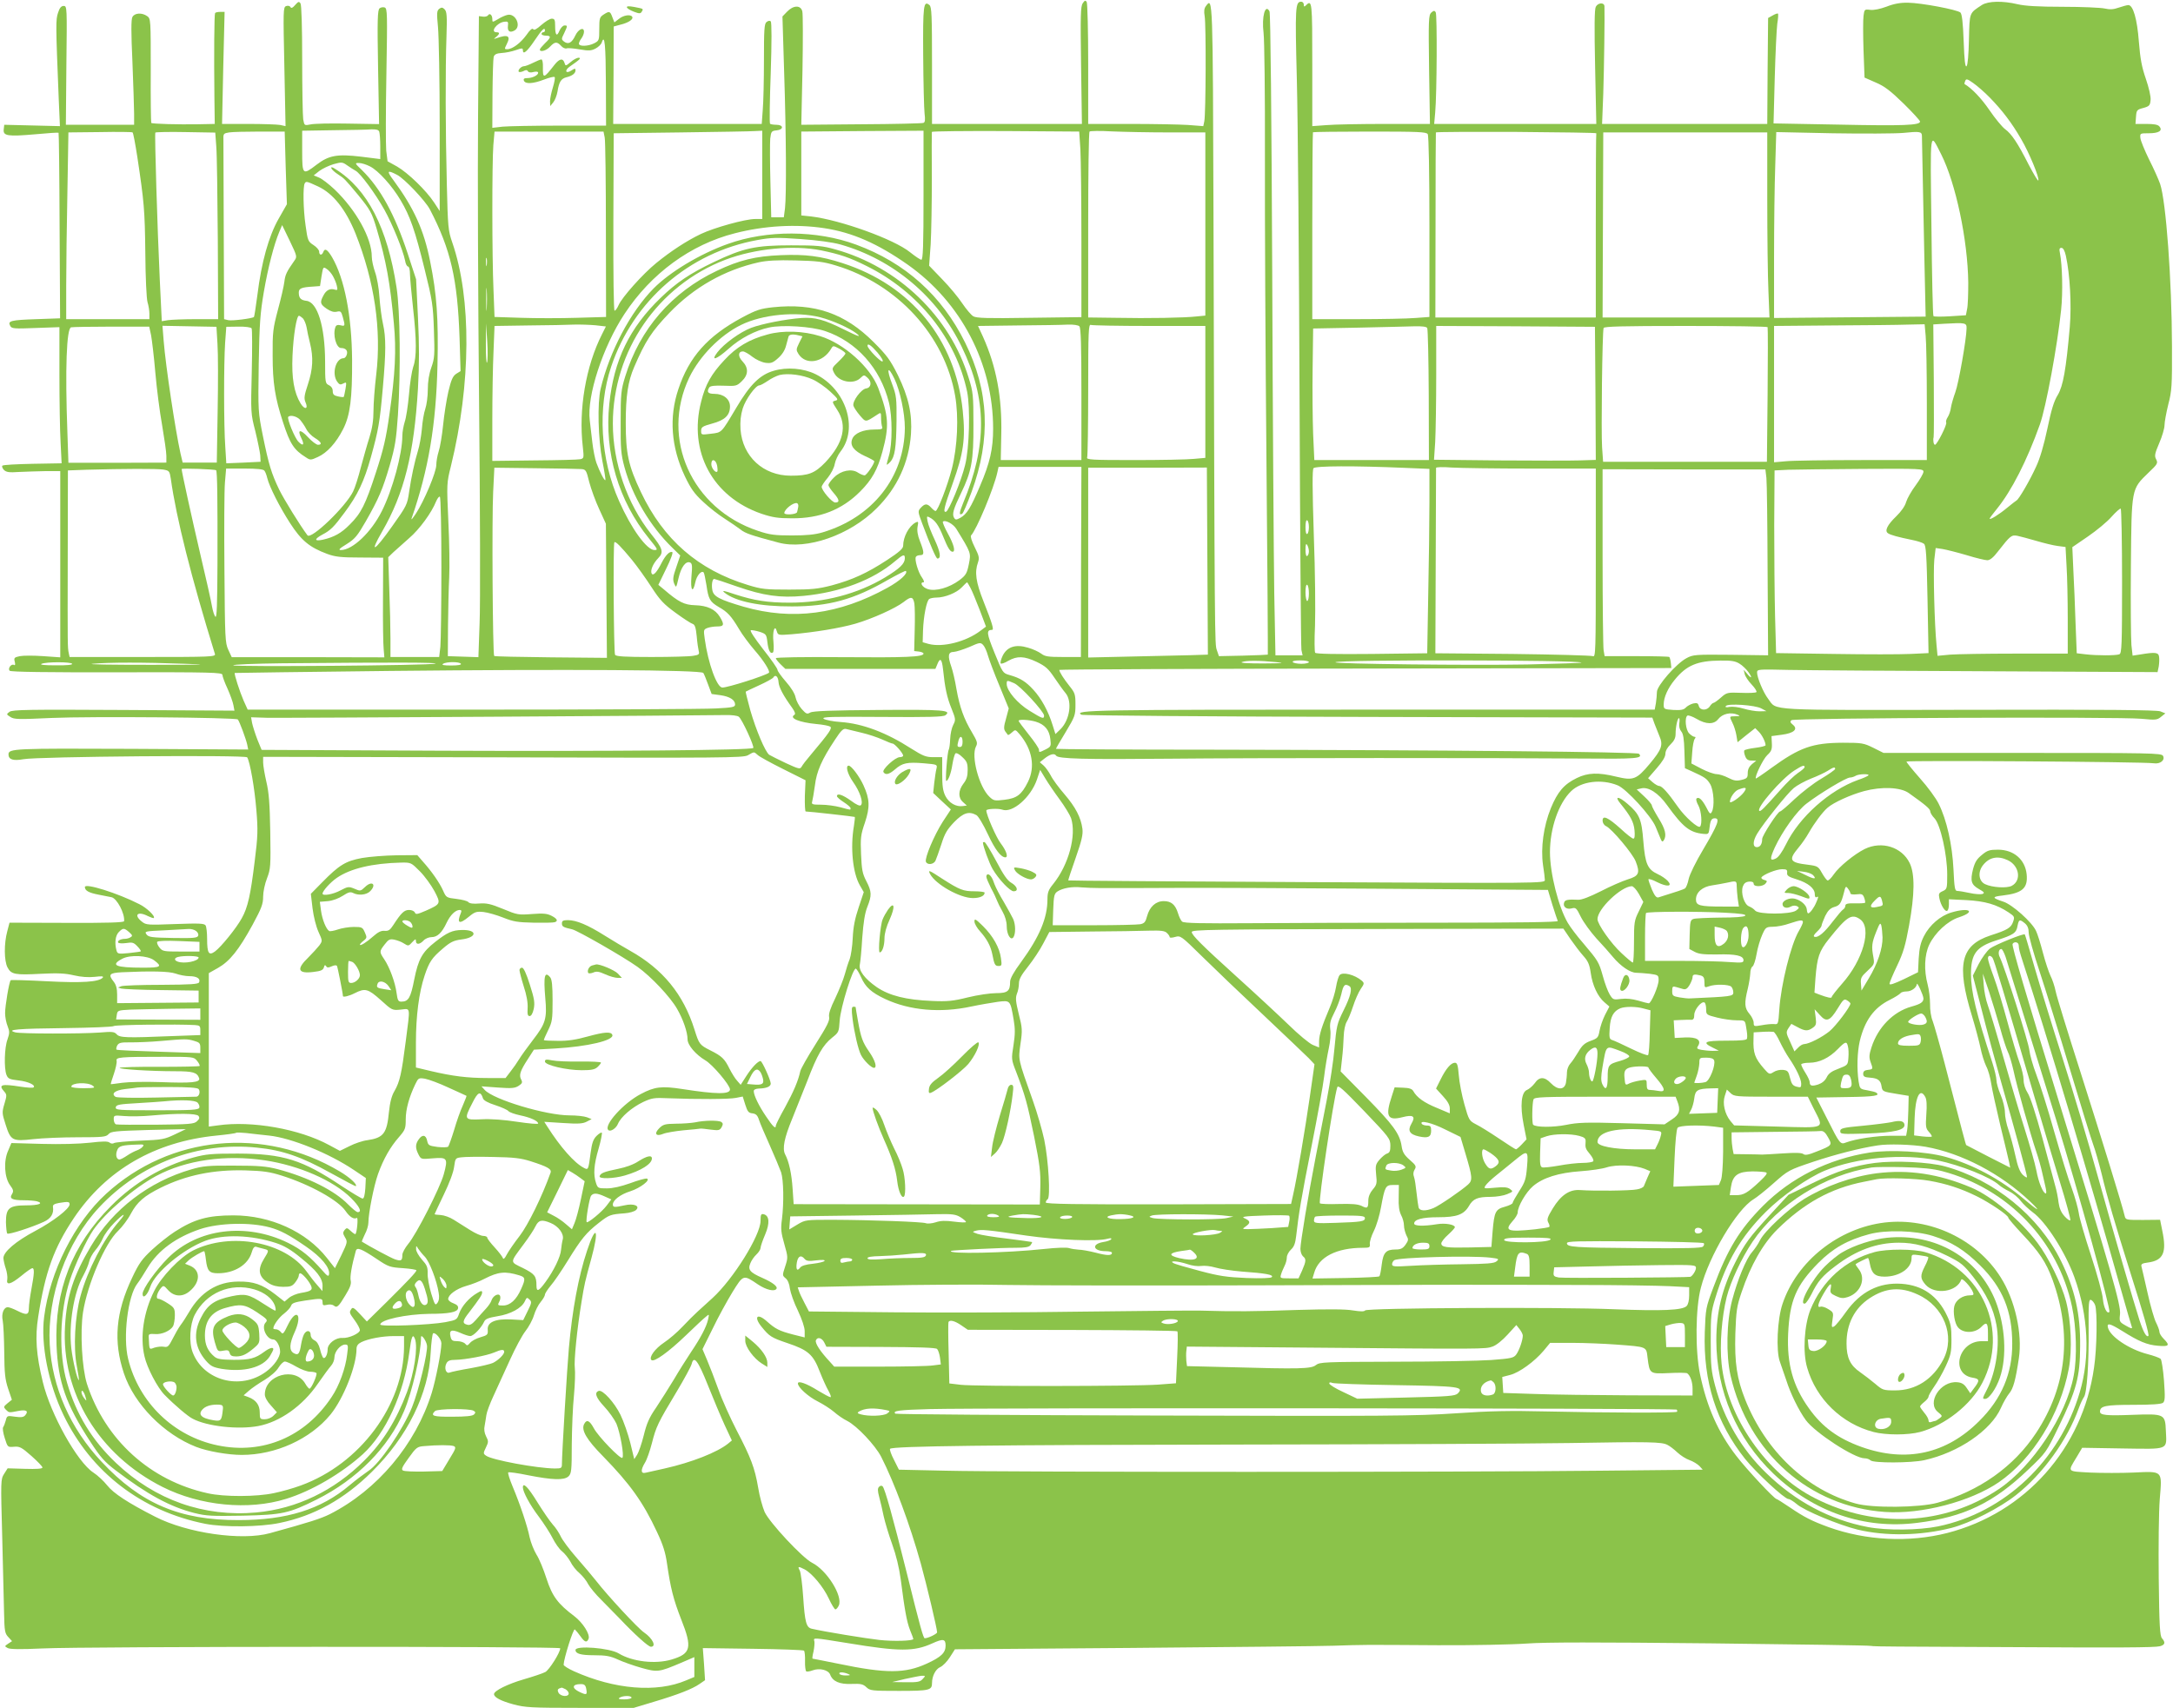 <?xml version="1.0" standalone="no"?>
<!DOCTYPE svg PUBLIC "-//W3C//DTD SVG 20010904//EN"
 "http://www.w3.org/TR/2001/REC-SVG-20010904/DTD/svg10.dtd">
<svg version="1.0" xmlns="http://www.w3.org/2000/svg"
 width="1280pt" height="1006pt" viewBox="0 0 1280 1006"
 preserveAspectRatio="xMidYMid meet">
<g transform="translate(0,1006) scale(0.1,-0.1)"
fill="#8bc34a" stroke="none">
<path d="M6378 10041 c-13 -18 -14 -73 -10 -366 l5 -345 -442 0 -441 0 0 344
c0 297 -2 345 -15 356 -35 29 -39 0 -37 -297 1 -159 5 -312 8 -340 5 -40 3
-54 -7 -57 -8 -3 -173 -7 -366 -8 l-353 -3 7 321 c3 176 3 332 -1 347 -9 38
-53 37 -90 -2 l-27 -28 10 -328 c12 -366 14 -723 5 -802 l-7 -53 -37 0 -37 0
-5 209 c-3 115 -3 229 -1 254 5 43 8 46 37 49 43 4 43 33 -1 33 -17 0 -34 3
-37 6 -4 3 -2 138 4 300 6 182 6 297 0 303 -6 6 -15 4 -25 -4 -13 -10 -15 -46
-15 -224 0 -116 -3 -248 -7 -293 l-6 -83 -437 0 -438 0 2 287 1 287 41 11 c46
11 77 32 68 46 -9 16 -51 10 -78 -12 l-27 -21 -12 31 c-13 36 -18 37 -52 15
-23 -15 -25 -23 -25 -85 0 -66 -1 -69 -30 -84 -35 -18 -90 -20 -90 -2 0 6 7
21 15 31 8 11 15 28 15 39 0 30 -33 16 -51 -22 -20 -43 -41 -54 -65 -37 -18
14 -18 16 -1 50 21 45 21 46 2 46 -9 0 -22 -14 -29 -30 -16 -39 -26 -28 -26
27 0 36 -3 43 -20 43 -11 0 -38 -17 -61 -37 -28 -25 -43 -33 -48 -25 -5 8 -19
-3 -40 -34 -35 -48 -83 -84 -114 -84 -16 0 -16 2 -2 30 25 49 7 59 -60 35 -19
-6 -19 -6 -2 8 21 17 22 27 2 27 -40 0 2 57 46 62 21 3 24 -1 21 -24 -4 -32
11 -43 38 -28 44 24 7 105 -42 92 -13 -3 -38 -14 -55 -25 -33 -19 -33 -19 -33
1 0 24 -16 37 -25 22 -4 -6 -18 -10 -30 -8 l-24 3 -5 -590 c-3 -325 0 -1085 6
-1690 6 -605 8 -1189 3 -1298 l-7 -198 -90 3 -90 3 1 180 c1 99 4 227 7 285 3
58 1 206 -5 329 -10 222 -10 225 15 325 119 485 122 989 8 1318 -24 69 -26 90
-32 343 -8 317 -9 672 -2 872 4 119 2 145 -11 158 -12 12 -18 13 -32 3 -14
-12 -15 -24 -7 -108 5 -52 10 -317 10 -589 l0 -494 -32 49 c-47 72 -155 176
-219 213 l-56 31 -8 63 c-3 34 -3 236 1 449 6 356 6 388 -10 394 -9 3 -23 1
-30 -5 -12 -10 -14 -66 -9 -347 l6 -335 -184 3 c-101 2 -200 0 -220 -5 -36 -7
-36 -7 -43 30 -3 21 -6 180 -6 353 0 194 -4 321 -10 330 -9 13 -13 11 -31 -9
-15 -18 -23 -21 -28 -13 -4 8 -15 10 -26 6 -17 -7 -17 -25 -10 -357 l7 -350
-32 7 c-18 3 -102 6 -187 6 l-155 0 7 330 8 330 -26 0 c-14 0 -28 -3 -30 -7
-5 -8 -7 -238 -4 -500 l2 -153 -100 -2 c-111 -2 -268 2 -274 8 -2 2 -4 141 -3
309 0 300 0 305 -21 320 -31 22 -74 19 -87 -5 -8 -14 -8 -91 0 -263 5 -133 10
-271 10 -307 l0 -65 -201 0 -201 0 3 350 c4 344 4 350 -16 350 -14 0 -24 -11
-33 -40 -14 -41 -14 -66 4 -509 l7 -159 -164 4 -164 4 -3 -27 c-5 -39 24 -43
185 -29 74 7 136 11 138 9 2 -2 5 -248 6 -548 l3 -545 -139 -5 c-151 -5 -171
-10 -155 -39 8 -17 22 -18 150 -13 l140 5 0 -280 c0 -154 3 -334 7 -401 l6
-121 -171 -3 c-94 -2 -174 -6 -178 -11 -4 -4 0 -15 9 -25 15 -14 31 -16 90
-12 40 2 110 4 157 5 l85 0 0 -549 0 -548 -100 7 c-56 4 -118 4 -138 0 -33 -7
-36 -10 -30 -33 4 -16 2 -23 -4 -19 -16 10 -39 -21 -26 -34 7 -7 218 -10 632
-9 556 1 621 -1 621 -15 0 -8 13 -45 30 -81 16 -36 32 -80 35 -98 l6 -32 -653
4 c-560 3 -656 2 -672 -11 -19 -14 -19 -15 5 -30 22 -15 48 -15 244 -6 226 10
1085 3 1096 -9 10 -12 48 -115 55 -147 l6 -30 -685 4 c-696 3 -727 2 -727 -33
0 -30 28 -39 88 -28 83 16 1308 26 1318 11 17 -27 44 -185 54 -309 10 -119 9
-155 -10 -305 -24 -196 -40 -270 -76 -334 -31 -57 -120 -167 -157 -195 -37
-27 -47 -12 -47 74 0 36 -4 71 -9 79 -8 12 -39 13 -179 8 -161 -6 -171 -6
-196 14 -51 40 -25 64 35 33 17 -8 33 -14 35 -11 10 10 -42 60 -85 81 -127 65
-321 126 -321 101 0 -21 23 -34 81 -45 30 -6 64 -13 76 -15 32 -7 79 -96 74
-141 -1 -8 -98 -11 -338 -10 l-337 1 -13 -50 c-20 -73 -19 -174 1 -213 22 -42
44 -46 197 -38 99 5 143 3 194 -9 43 -10 86 -13 123 -9 42 5 54 4 47 -5 -24
-25 -119 -32 -329 -21 -115 6 -211 9 -213 6 -9 -9 -33 -150 -33 -194 0 -23 7
-58 15 -77 12 -31 12 -40 -1 -78 -18 -48 -21 -169 -6 -208 9 -23 18 -27 70
-33 57 -6 104 -28 90 -41 -3 -4 -38 -2 -77 4 -114 18 -133 12 -95 -30 14 -16
15 -22 0 -71 -15 -51 -14 -56 7 -122 30 -95 40 -100 163 -86 53 6 171 11 262
11 148 0 166 2 181 18 14 17 38 19 236 25 l220 5 -65 -31 c-61 -29 -75 -32
-205 -37 -77 -3 -146 -10 -153 -14 -7 -5 -19 -4 -27 3 -10 8 -39 8 -116 -1
-62 -7 -175 -10 -282 -7 l-180 5 -19 -45 c-28 -61 -22 -158 11 -203 20 -27 22
-35 12 -52 -18 -27 0 -37 69 -37 30 0 65 -3 77 -6 43 -12 11 -24 -61 -24 -102
0 -121 -16 -121 -99 1 -33 4 -63 8 -67 7 -8 146 37 215 69 42 19 60 48 54 88
-2 12 8 18 35 23 55 9 63 8 63 -8 0 -26 -96 -100 -201 -156 -117 -62 -189
-124 -189 -161 1 -13 7 -41 14 -61 7 -21 11 -49 9 -63 -8 -38 19 -32 83 20 30
25 59 45 64 45 14 0 12 -32 -5 -123 -8 -43 -15 -94 -15 -113 0 -40 -13 -43
-70 -14 -22 11 -46 20 -54 20 -24 0 -39 -38 -30 -79 4 -20 8 -103 9 -186 1
-125 5 -161 23 -215 l22 -65 -26 -21 c-24 -20 -24 -22 -9 -38 19 -18 16 -18
73 -7 46 9 62 0 41 -25 -10 -12 -24 -14 -60 -9 -47 7 -48 6 -55 -22 -4 -15
-11 -33 -15 -39 -5 -6 -1 -34 9 -65 17 -54 17 -54 54 -51 34 3 45 -3 103 -54
36 -32 65 -62 65 -68 0 -8 -34 -10 -103 -8 l-102 3 -21 -33 c-20 -32 -20 -39
-11 -368 4 -184 10 -388 11 -452 2 -106 5 -120 25 -141 l22 -24 -23 -15 c-22
-15 -22 -15 -2 -26 14 -7 75 -8 205 -2 244 12 3049 13 3049 1 0 -25 -65 -128
-88 -140 -15 -8 -72 -27 -127 -43 -93 -27 -175 -67 -175 -87 0 -19 40 -40 113
-60 71 -19 103 -21 394 -21 l316 0 116 35 c145 43 231 77 272 106 l32 22 -6
95 -7 94 295 -4 c161 -2 297 -7 301 -11 4 -4 7 -32 6 -62 -1 -30 3 -57 7 -60
5 -3 22 0 38 6 40 15 92 3 103 -25 15 -40 55 -58 126 -55 54 2 68 -1 87 -19
22 -21 33 -22 193 -22 179 0 194 4 194 46 0 41 21 82 48 94 15 6 41 33 57 58
l30 47 1035 8 c569 5 1107 10 1195 13 191 6 149 6 615 3 206 -1 443 4 525 10
109 8 404 8 1084 1 513 -6 937 -12 941 -15 3 -2 78 -4 166 -4 87 0 368 -2 624
-3 669 -4 881 -3 913 5 30 8 34 22 12 47 -12 14 -16 73 -19 351 -2 188 0 393
6 468 14 172 21 165 -156 157 -70 -3 -184 -3 -253 0 -140 8 -135 1 -80 92 l32
54 238 -4 c277 -4 260 -11 255 104 -4 99 -8 101 -198 94 -152 -6 -190 -2 -190
19 0 33 31 40 195 40 109 0 166 4 176 12 12 10 13 32 6 130 -5 65 -14 123 -20
129 -7 6 -42 19 -78 28 -107 28 -218 102 -232 155 -8 31 11 26 84 -19 97 -61
146 -82 210 -87 66 -6 73 2 34 41 -14 14 -25 32 -25 41 0 9 -9 33 -19 53 -11
20 -34 100 -51 177 -17 77 -34 147 -36 156 -3 13 5 18 37 22 92 12 113 58 86
187 l-13 65 -101 -1 c-101 0 -102 0 -108 25 -14 61 -136 457 -260 846 -74 231
-140 445 -146 475 -6 30 -20 72 -31 93 -10 21 -30 81 -44 134 -14 54 -32 112
-41 130 -24 52 -141 156 -193 172 -67 22 -68 29 -4 36 117 14 150 43 142 125
-9 87 -76 145 -169 145 -49 0 -63 -4 -95 -31 -30 -24 -41 -43 -52 -84 -17 -69
-11 -91 35 -117 32 -18 35 -23 20 -29 -10 -3 -44 -1 -75 6 -31 7 -64 12 -73
12 -14 0 -17 19 -22 126 -7 146 -40 293 -87 387 -16 33 -66 101 -110 150 -44
50 -80 94 -80 99 0 8 1398 -1 1457 -10 38 -6 68 19 54 44 -9 16 -73 17 -828
17 l-818 0 -60 30 c-57 28 -67 30 -180 30 -178 -1 -253 -27 -420 -148 -49 -36
-91 -64 -92 -63 -9 9 43 116 67 138 24 22 29 34 27 70 l-2 42 60 8 c72 9 98
33 66 59 -16 13 -18 19 -8 27 16 13 1931 21 2062 8 83 -8 92 -7 115 12 l25 20
-30 12 c-22 8 -320 11 -1125 9 -1219 -2 -1130 -7 -1185 65 -29 38 -65 125 -65
155 0 19 8 19 183 15 100 -2 631 -6 1179 -8 l997 -5 7 33 c3 19 4 44 2 57 -3
26 -21 29 -110 14 l-46 -7 -7 63 c-3 35 -5 244 -3 464 4 463 2 452 104 551 53
50 56 56 45 78 -11 20 -9 33 18 96 17 39 31 87 31 105 0 18 10 73 22 122 21
80 23 110 22 343 -1 390 -35 854 -70 957 -9 26 -38 91 -65 144 -26 53 -49 109
-51 125 -3 29 -2 29 49 29 59 0 84 15 63 40 -9 11 -31 15 -77 15 l-64 0 3 42
c3 39 5 42 43 52 36 10 40 15 43 47 2 21 -10 72 -28 125 -24 69 -33 118 -41
218 -10 134 -34 216 -62 216 -8 0 -33 -7 -57 -15 -31 -11 -52 -12 -83 -5 -23
5 -134 10 -247 10 -143 0 -223 5 -265 15 -88 21 -173 19 -210 -4 -76 -50 -73
-41 -77 -203 -2 -89 -7 -151 -14 -158 -8 -8 -13 33 -17 146 -4 109 -10 161
-19 170 -18 17 -231 57 -308 58 -45 1 -84 -6 -127 -23 -38 -14 -76 -22 -97
-19 -33 4 -34 3 -39 -36 -3 -21 -3 -112 0 -201 l6 -162 66 -29 c52 -22 87 -49
164 -124 53 -52 97 -100 97 -106 0 -22 -96 -26 -479 -18 l-384 7 7 266 c4 146
11 291 15 321 5 30 7 57 4 60 -2 2 -16 -2 -31 -11 l-27 -15 -3 -312 -2 -312
-487 0 -486 0 7 178 c5 154 9 463 7 515 -1 24 -38 22 -51 -3 -8 -14 -9 -122
-4 -355 l7 -335 -477 0 -478 0 6 68 c10 111 12 576 3 590 -7 11 -12 10 -26 -2
-16 -15 -17 -42 -13 -336 l5 -320 -264 0 c-145 0 -301 -3 -346 -7 l-83 -6 0
362 c0 372 -1 386 -38 349 -9 -9 -12 -8 -12 5 0 9 -7 17 -15 17 -35 0 -37 -31
-26 -458 6 -229 13 -1072 16 -1873 3 -801 8 -1470 11 -1488 l7 -31 -80 0 -80
0 -7 363 c-3 199 -9 1048 -12 1887 -4 920 -10 1532 -16 1543 -25 48 -47 -31
-35 -127 5 -39 9 -363 8 -721 -1 -357 3 -1165 9 -1794 6 -629 9 -1145 8 -1147
-2 -1 -67 -4 -146 -6 l-142 -3 -12 35 c-13 37 -13 15 -20 2562 -4 1285 -4
1287 -44 1233 -11 -14 -13 -31 -8 -60 9 -48 7 -578 -2 -619 l-6 -29 -91 7
c-49 3 -202 6 -339 6 l-248 0 0 353 c0 193 -4 358 -9 366 -7 10 -12 9 -23 -8z
m-3168 -161 c0 -5 -4 -10 -10 -10 -5 0 -10 -4 -10 -10 0 -5 11 -10 25 -10 33
0 32 -10 -5 -45 -16 -16 -30 -32 -30 -37 0 -17 38 -7 60 17 28 30 41 31 65 5
10 -12 25 -18 33 -15 8 3 42 0 77 -6 53 -9 68 -8 93 5 17 9 34 25 37 37 17 51
23 -17 24 -247 l1 -244 -273 0 c-151 0 -302 -3 -336 -6 l-61 -7 1 199 c1 109
4 208 7 219 5 15 17 21 48 23 23 1 60 9 83 17 37 13 41 12 41 -1 0 -29 25 -8
70 59 42 63 60 80 60 57z m8512 -396 c72 -74 128 -147 184 -244 47 -80 107
-225 101 -243 -2 -6 -27 36 -57 93 -65 128 -101 182 -140 210 -16 12 -57 61
-91 111 -48 70 -104 129 -147 154 -1 1 0 9 4 18 5 14 12 13 47 -12 23 -16 68
-55 99 -87z m-9488 -200 c3 -9 6 -48 6 -88 l0 -73 -112 14 c-142 17 -191 8
-263 -47 -82 -63 -85 -61 -85 80 l0 120 183 3 c100 1 201 3 223 5 30 1 44 -2
48 -14z m-1425 -149 c40 -266 44 -311 47 -565 1 -146 7 -270 13 -290 6 -19 11
-50 11 -67 l0 -33 -245 0 -245 0 0 198 c0 108 3 356 7 549 l6 353 186 2 c102
2 189 1 192 -2 4 -3 16 -68 28 -145z m465 62 c4 -45 7 -292 9 -550 l2 -467
-130 0 c-71 0 -146 -3 -166 -6 l-36 -6 -12 248 c-14 299 -31 855 -26 863 1 3
82 5 178 3 l175 -3 6 -82z m409 -126 l7 -214 -49 -86 c-58 -102 -101 -255
-125 -450 -9 -69 -18 -126 -20 -128 -9 -9 -129 -24 -151 -19 l-25 6 -2 515
c-1 283 -2 530 -2 548 -1 29 2 32 34 37 19 3 101 5 181 5 l146 0 6 -214z
m1879 179 c4 -19 7 -265 7 -546 l1 -511 -172 -5 c-95 -3 -243 -3 -329 0 l-156
5 -6 156 c-9 199 -9 751 -1 856 l7 80 321 0 321 0 7 -35z m928 -220 l0 -260
-42 0 c-58 0 -241 -51 -319 -88 -84 -40 -177 -101 -263 -171 -80 -65 -202
-202 -222 -248 -8 -18 -18 -33 -24 -33 -5 0 -8 208 -7 523 l2 522 395 5 c217
3 414 6 438 8 l42 2 0 -260z m950 -120 c0 -298 -3 -380 -13 -380 -6 0 -36 20
-66 44 -93 76 -409 190 -583 211 l-58 6 0 247 0 247 360 3 360 2 0 -380z m924
271 c3 -57 6 -303 6 -546 l0 -443 -307 -4 c-247 -4 -312 -2 -330 9 -12 7 -41
41 -64 75 -23 35 -76 99 -119 143 l-77 80 9 125 c4 69 7 244 7 390 -1 146 -1
269 0 273 0 4 196 6 435 5 l433 -3 7 -104z m524 99 l212 0 0 -539 0 -540 -52
-5 c-69 -8 -282 -12 -480 -8 l-158 2 0 543 c0 299 3 547 8 552 4 4 63 5 132 1
69 -3 221 -6 338 -6z m1522 -10 c6 -9 10 -228 10 -546 l0 -531 -82 -6 c-46 -4
-201 -7 -345 -7 l-263 0 0 548 c0 302 2 551 4 553 3 2 154 4 336 4 283 0 332
-2 340 -15z m993 5 c-2 -3 -3 -248 -3 -545 l0 -540 -472 0 -473 0 1 543 c0
298 1 544 2 547 1 3 215 4 474 3 260 -2 472 -5 471 -8z m1918 -14 c0 -19 4
-217 14 -701 l8 -365 -447 -4 -446 -4 0 350 c0 192 3 439 7 547 l6 198 331 -7
c182 -3 369 -2 416 2 96 10 110 8 111 -16z m-911 -374 c0 -217 3 -462 7 -545
l6 -152 -491 0 -492 0 2 545 2 545 483 0 483 0 0 -393z m1025 263 c85 -169
156 -503 159 -755 0 -66 -2 -136 -7 -156 l-7 -36 -93 -6 c-50 -3 -95 -3 -98 1
-4 4 -9 243 -12 532 -7 584 -11 555 58 420z m-9340 -96 c28 -15 116 -134 169
-229 47 -84 110 -239 122 -299 3 -20 11 -36 18 -36 6 0 11 -19 11 -47 1 -27 9
-115 18 -197 21 -186 22 -290 1 -347 -8 -24 -20 -98 -25 -164 -6 -66 -17 -138
-25 -160 -7 -23 -14 -59 -14 -82 0 -106 -58 -319 -121 -444 -62 -124 -172
-229 -241 -229 -17 0 -9 9 34 35 49 31 63 48 112 133 77 135 100 189 142 332
31 108 38 149 48 295 17 256 13 617 -8 751 -54 352 -171 580 -360 698 -20 13
-27 14 -24 4 3 -7 20 -23 39 -35 39 -26 38 -25 119 -122 71 -87 80 -103 108
-196 57 -193 80 -320 102 -560 15 -156 8 -297 -26 -535 -20 -142 -35 -207 -80
-344 -61 -188 -87 -240 -154 -306 -49 -50 -92 -74 -158 -89 -51 -11 -53 3 -3
30 48 25 68 45 130 129 78 104 116 185 156 328 44 159 52 202 70 407 19 213
19 297 1 377 -8 35 -17 106 -21 158 -3 53 -15 118 -26 148 -10 29 -19 69 -19
90 0 109 -92 274 -218 395 -34 32 -75 64 -93 71 l-31 13 33 26 c19 14 57 32
84 40 47 13 52 13 80 -7 17 -12 39 -26 50 -32z m84 26 c49 -24 131 -115 181
-200 55 -92 85 -177 141 -405 46 -185 50 -212 55 -360 5 -146 4 -165 -15 -219
-14 -39 -21 -84 -21 -131 0 -40 -7 -91 -15 -114 -8 -23 -17 -76 -20 -119 -4
-42 -14 -99 -23 -127 -19 -61 -40 -158 -52 -242 -11 -76 -14 -82 -100 -203
-106 -150 -137 -166 -59 -31 130 225 188 458 211 842 8 145 8 254 0 420 l-11
224 -50 153 c-76 230 -160 383 -269 490 -43 41 -43 42 -18 42 15 0 44 -9 65
-20z m160 -50 c42 -21 166 -152 193 -203 123 -236 163 -410 175 -757 l6 -196
-26 -16 c-20 -14 -29 -34 -46 -105 -11 -48 -25 -137 -31 -198 -6 -60 -18 -130
-26 -154 -8 -25 -14 -61 -14 -80 0 -42 -72 -213 -120 -286 -18 -27 -29 -41
-26 -30 100 287 145 554 153 905 6 275 -4 416 -43 609 -37 187 -96 316 -216
479 -42 56 -38 63 21 32z m-466 -68 c89 -41 164 -136 221 -277 112 -282 154
-567 122 -833 -9 -74 -16 -169 -16 -212 0 -55 -7 -102 -24 -157 -14 -43 -36
-123 -51 -178 -14 -55 -34 -118 -45 -140 -44 -90 -248 -286 -269 -258 -43 57
-139 213 -166 268 -47 98 -62 149 -96 315 -29 145 -29 146 -25 425 4 240 9
301 30 425 25 145 60 280 91 354 l17 40 45 -93 c44 -92 44 -93 26 -118 -44
-63 -53 -80 -58 -123 -3 -25 -20 -99 -38 -165 -29 -110 -32 -132 -31 -270 0
-160 14 -249 61 -392 41 -127 64 -163 135 -207 25 -17 29 -17 70 2 54 24 108
83 149 164 42 82 54 182 53 408 -2 260 -45 480 -118 605 -28 47 -43 55 -52 30
-8 -21 -24 -19 -24 3 0 9 -15 27 -34 39 -31 20 -34 26 -46 115 -14 95 -16 230
-5 248 8 13 11 13 78 -18z m2982 -246 c165 -25 314 -90 492 -215 315 -222 503
-584 503 -966 0 -119 -19 -202 -77 -337 -55 -130 -78 -167 -116 -188 -24 -13
-29 -13 -37 0 -13 21 -4 52 41 145 62 128 74 192 73 405 0 172 -2 191 -28 274
-110 361 -414 654 -786 757 -74 21 -107 24 -260 24 -210 0 -282 -16 -456 -99
-140 -67 -219 -120 -312 -210 -184 -177 -276 -367 -303 -626 -30 -286 55 -572
234 -792 52 -64 54 -68 32 -68 -45 0 -137 127 -208 288 -111 247 -128 550 -47
792 131 389 458 673 861 746 82 15 113 16 254 6 100 -7 188 -19 235 -32 311
-88 574 -309 716 -605 148 -306 150 -577 7 -919 -23 -56 -25 -74 -5 -62 6 3
30 61 55 128 115 314 103 595 -38 880 -137 277 -352 470 -642 577 -233 86
-525 87 -756 4 -163 -58 -341 -165 -437 -262 -136 -138 -259 -370 -312 -591
-20 -86 -15 -295 10 -424 12 -60 20 -111 18 -114 -6 -5 -33 48 -53 102 -8 22
-19 77 -24 121 -5 44 -12 102 -15 129 -18 143 77 433 204 626 157 239 390 410
651 476 175 45 361 55 526 30z m-17 -131 c110 -23 165 -41 267 -92 306 -152
527 -429 592 -741 19 -95 13 -333 -12 -431 -22 -92 -95 -269 -112 -275 -20 -8
-11 29 38 164 65 181 77 264 60 431 -43 419 -304 739 -708 869 -130 42 -218
53 -363 47 -150 -6 -245 -29 -377 -92 -265 -125 -454 -343 -540 -622 -25 -81
-27 -102 -27 -268 -1 -157 2 -191 22 -265 46 -171 153 -352 284 -478 l45 -44
-23 -68 c-20 -57 -22 -73 -13 -97 12 -28 12 -27 26 32 15 65 42 101 67 92 13
-5 15 -18 9 -82 -7 -82 8 -104 23 -34 8 39 36 71 49 57 3 -3 10 -36 16 -73 12
-84 20 -99 72 -130 53 -30 74 -53 120 -130 19 -33 61 -89 92 -125 53 -60 94
-126 84 -133 -24 -18 -241 -87 -274 -87 -32 0 -84 142 -104 288 -7 51 -7 54
16 63 13 5 40 9 59 9 39 0 42 11 14 57 -27 44 -73 66 -146 68 -63 2 -96 18
-182 92 l-34 28 46 95 c27 54 42 96 36 98 -16 6 -39 -18 -62 -62 -28 -56 -50
-80 -59 -65 -10 17 7 59 38 91 34 35 28 56 -42 143 -141 178 -225 419 -225
650 0 428 265 813 663 965 174 66 399 88 565 55z m7331 -32 c24 -110 34 -287
23 -419 -22 -251 -39 -347 -71 -401 -22 -35 -38 -87 -61 -198 -20 -95 -44
-177 -66 -223 -36 -80 -103 -195 -116 -200 -4 -2 -29 -22 -55 -43 -48 -40
-103 -74 -103 -64 0 3 19 29 43 58 86 106 177 284 253 497 36 101 103 464 125
675 11 103 7 262 -7 334 -5 24 -3 31 9 31 10 0 19 -16 26 -47z m-9302 -55 c-2
-13 -4 -5 -4 17 -1 22 1 32 4 23 2 -10 2 -28 0 -40z m2057 -2 c362 -109 640
-412 702 -766 22 -127 14 -299 -19 -431 -26 -100 -83 -249 -96 -249 -5 0 -16
9 -26 20 -23 25 -37 25 -61 -1 -18 -20 -18 -22 8 -92 49 -131 82 -207 90 -207
23 0 17 38 -15 108 -20 42 -40 92 -43 111 -6 31 -5 32 12 23 33 -17 53 -46 80
-113 27 -67 41 -89 55 -89 19 0 7 44 -27 106 -20 36 -33 68 -30 71 13 13 61
-13 79 -42 88 -143 87 -141 74 -208 -11 -54 -17 -65 -55 -94 -60 -45 -141 -68
-187 -53 -32 10 -50 40 -25 40 6 0 2 12 -9 28 -23 31 -45 108 -36 122 3 6 15
10 26 10 24 0 24 16 -2 82 -14 35 -18 63 -14 86 6 30 4 32 -12 24 -39 -21 -73
-84 -73 -137 0 -16 -23 -37 -95 -84 -118 -77 -203 -116 -325 -149 -82 -21
-117 -25 -250 -25 -140 0 -163 2 -244 27 -293 89 -498 267 -631 548 -74 156
-89 228 -89 408 0 157 13 244 50 329 66 153 102 208 207 318 145 151 325 253
527 298 46 10 109 14 215 11 127 -3 164 -7 239 -30z m-2963 -62 c9 -16 20 -42
23 -57 6 -25 4 -28 -12 -23 -28 9 -51 -3 -67 -35 -22 -41 -19 -51 20 -78 24
-16 42 -21 59 -17 22 5 26 2 35 -31 15 -53 14 -56 -13 -49 -17 4 -26 1 -30
-10 -17 -44 4 -124 33 -124 27 0 41 -15 34 -38 -3 -12 -12 -22 -19 -22 -46 0
-71 -91 -38 -138 13 -18 19 -20 36 -11 19 10 20 9 13 -33 -4 -23 -9 -45 -10
-46 -2 -2 -17 -1 -34 3 -24 5 -31 12 -31 31 0 16 -8 28 -22 35 -22 10 -23 15
-23 142 -1 204 -45 348 -110 355 -33 4 -45 16 -45 49 0 24 15 31 85 35 l40 3
9 58 c9 55 10 57 30 43 12 -7 28 -26 37 -42z m906 -191 c-2 -32 -3 -8 -3 52 0
61 1 87 3 58 2 -29 2 -78 0 -110z m-1083 -58 c8 -9 18 -32 22 -53 3 -20 12
-62 20 -93 21 -85 17 -154 -12 -242 -22 -66 -24 -83 -15 -105 19 -41 -3 -49
-28 -9 -39 64 -54 150 -48 282 5 119 24 235 38 235 4 0 14 -7 23 -15z m9800
-60 c-1 -65 -47 -323 -66 -375 -11 -30 -23 -71 -26 -90 -2 -19 -11 -45 -19
-57 -8 -12 -12 -26 -9 -32 7 -10 -54 -131 -66 -131 -8 0 -13 27 -8 45 2 6 2
157 1 337 l-3 327 64 4 c126 7 133 6 132 -28z m-8715 -200 c-4 -11 -7 35 -7
105 l1 125 7 -105 c4 -58 3 -114 -1 -125z m639 219 l61 -7 -23 -46 c-95 -187
-139 -443 -113 -663 7 -65 7 -68 -15 -73 -13 -3 -134 -6 -271 -7 l-247 -3 0
246 c0 135 3 314 7 397 l6 152 201 3 c111 1 231 3 267 5 36 1 93 -1 127 -4z
m2850 -6 c9 -9 12 -112 12 -400 l0 -388 -237 0 -238 0 3 151 c5 219 -29 400
-108 576 l-29 63 237 3 c130 1 262 3 293 5 32 1 60 -3 67 -10z m413 2 l329 0
0 -389 0 -388 -67 -6 c-38 -4 -196 -7 -352 -7 -254 0 -283 2 -277 16 3 9 6
189 6 401 0 347 2 385 16 379 9 -3 164 -6 345 -6z m4572 -57 c4 -38 7 -218 7
-400 l0 -333 -382 0 c-211 0 -413 -3 -450 -7 l-68 -6 0 401 0 402 348 3 c191
1 390 3 443 5 l96 2 6 -67z m-10453 2 c5 -27 17 -126 25 -220 8 -93 26 -233
40 -310 13 -77 25 -158 25 -180 l0 -40 -288 -1 -289 0 -6 179 c-14 375 -5 614
22 619 9 2 116 4 238 4 l222 0 11 -51z m391 -50 c4 -55 4 -235 1 -400 l-5
-300 -101 0 -100 0 -13 55 c-30 136 -87 511 -99 663 l-7 88 159 -3 159 -3 6
-100z m201 91 c4 -6 4 -121 1 -256 -6 -242 -6 -246 21 -350 14 -58 27 -122 29
-142 l2 -38 -101 -5 -101 -4 -6 97 c-9 124 -9 489 -1 612 l7 95 71 1 c41 1 74
-4 78 -10z m6925 2 c4 -7 8 -185 9 -395 l1 -383 -337 0 -338 0 -7 153 c-3 83
-5 258 -3 387 l3 235 265 5 c146 3 295 7 332 8 45 1 70 -2 75 -10z m991 -385
l2 -392 -97 -3 c-54 -2 -269 -1 -477 0 l-379 4 7 105 c3 59 6 236 6 395 l0
288 468 -2 467 -3 3 -392z m1014 390 c2 -5 2 -185 0 -400 l-4 -393 -482 0
-483 0 -6 86 c-6 86 1 678 9 702 3 9 108 12 483 12 264 0 481 -3 483 -7z
m-8645 -545 c11 -13 28 -37 37 -55 8 -17 31 -41 51 -53 38 -23 45 -40 18 -40
-9 0 -36 20 -59 45 -45 49 -65 46 -39 -6 20 -39 11 -50 -17 -21 -22 22 -69
137 -60 147 13 12 50 3 69 -17z m6511 -284 l142 -6 0 -197 c0 -109 -3 -353 -7
-543 l-6 -346 -326 -4 c-210 -2 -329 0 -334 7 -4 5 -5 77 -1 159 3 82 1 321
-7 532 -9 277 -9 386 -2 396 12 14 239 15 541 2z m-4854 -7 c27 -2 30 -7 47
-77 11 -41 37 -113 59 -160 l39 -85 3 -395 3 -395 -330 3 c-181 2 -332 5 -334
8 -9 9 -14 817 -6 967 l7 142 241 -3 c133 -1 255 -4 271 -5z m2944 -547 l-1
-560 -105 0 c-89 0 -107 3 -129 20 -15 11 -49 27 -78 35 -73 22 -123 5 -149
-48 -10 -21 -15 -41 -11 -45 3 -4 24 3 45 16 52 29 93 28 167 -7 51 -25 68
-39 104 -93 23 -34 53 -76 66 -91 40 -49 25 -156 -29 -211 l-31 -30 -17 54
c-25 81 -66 156 -113 207 -44 48 -77 69 -141 87 -39 11 -40 13 -88 131 -47
116 -49 134 -14 135 12 0 0 40 -50 166 -46 116 -54 173 -33 232 9 26 6 38 -20
90 -17 34 -26 63 -21 68 32 33 134 276 155 372 l7 32 244 0 244 0 -2 -560z
m744 5 c2 -302 3 -551 3 -551 0 -1 -159 -5 -352 -9 l-353 -8 0 559 0 559 349
0 350 1 3 -551z m1910 545 l378 0 0 -556 c0 -526 -1 -556 -17 -549 -10 4 -223
10 -473 13 l-455 4 2 542 c1 297 2 545 2 550 1 5 40 6 93 2 50 -3 261 -6 470
-6z m-8060 -6 c35 -6 37 -9 44 -53 32 -232 122 -587 260 -1033 5 -17 -20 -18
-425 -18 l-431 0 -5 23 c-7 36 -7 31 -6 564 l1 512 108 4 c219 6 418 7 454 1z
m311 -4 c7 -7 9 -172 8 -550 -1 -242 -4 -321 -12 -313 -7 7 -15 33 -20 60 -4
26 -35 165 -69 308 -52 223 -110 487 -110 502 0 6 197 -1 203 -7z m284 -2 c6
-7 13 -26 17 -43 13 -53 73 -171 135 -267 66 -102 114 -142 219 -181 47 -17
80 -21 193 -21 l136 -1 -1 -245 c-1 -135 1 -267 4 -293 l4 -49 -449 1 -450 0
-20 43 c-19 41 -20 68 -23 473 -2 237 -1 467 3 513 l7 82 108 0 c74 0 111 -4
117 -12z m8848 -43 c3 -27 6 -274 7 -547 l3 -498 -220 3 c-210 2 -222 1 -261
-20 -60 -32 -174 -162 -174 -199 0 -16 -3 -46 -6 -66 l-7 -38 -1668 0 c-1636
0 -1758 -2 -1709 -30 9 -5 769 -11 1689 -13 l1674 -4 12 -34 c7 -19 20 -51 29
-73 24 -54 15 -80 -57 -166 -77 -92 -96 -99 -196 -75 -106 26 -168 24 -233 -8
-76 -37 -113 -81 -153 -178 -43 -106 -60 -233 -46 -334 6 -38 11 -79 11 -89 0
-19 -27 -19 -1402 -12 -772 4 -1404 8 -1405 10 -2 1 18 61 43 132 36 103 44
138 40 172 -9 67 -40 127 -106 204 -33 38 -70 88 -81 111 -12 22 -31 49 -43
59 l-21 18 25 20 c35 28 61 35 71 19 11 -19 166 -23 674 -18 479 5 1970 5
2424 1 317 -3 363 0 335 28 -11 11 -1139 22 -2501 24 -513 0 -933 3 -933 5 0
3 26 47 58 100 54 90 57 98 57 161 0 60 -3 69 -36 110 -34 43 -59 82 -59 94 0
3 811 7 1803 8 l1802 3 -3 30 c-2 17 -6 32 -9 35 -2 3 -89 5 -193 5 l-188 0
-6 35 c-3 19 -6 267 -6 550 l0 516 480 -1 479 0 6 -50z m925 36 c0 -10 -21
-46 -46 -80 -25 -33 -50 -78 -56 -98 -6 -23 -29 -56 -58 -84 -53 -51 -70 -86
-49 -100 16 -11 62 -23 140 -39 31 -6 63 -16 72 -23 12 -10 16 -63 21 -328 l6
-316 -107 -5 c-60 -3 -262 -3 -449 0 l-342 5 -6 216 c-3 119 -5 361 -5 538 l2
322 81 4 c45 1 242 4 439 5 345 2 357 1 357 -17z m-8730 -560 c0 -224 -3 -436
-6 -470 l-7 -61 -143 0 -144 0 0 108 c0 59 -3 191 -7 294 l-6 186 30 29 c17
15 59 53 93 83 61 52 133 151 159 217 8 18 17 30 22 27 5 -3 9 -188 9 -413z
m9900 -86 c0 -376 -2 -424 -16 -429 -20 -8 -134 -8 -200 0 l-51 6 -7 177 c-3
97 -9 237 -13 312 l-6 136 92 63 c51 35 114 87 139 116 26 29 50 50 54 48 4
-3 8 -196 8 -429z m-4790 320 c0 -19 -4 -37 -10 -40 -6 -4 -10 12 -10 40 0 28
4 44 10 40 6 -3 10 -21 10 -40z m4285 -81 c44 -13 101 -27 126 -30 l46 -6 6
-112 c4 -61 7 -202 7 -313 l0 -203 -308 0 c-170 0 -343 -3 -384 -6 l-75 -7 -6
64 c-12 121 -20 434 -13 503 l8 68 41 -6 c23 -4 87 -20 141 -36 55 -17 110
-30 122 -30 16 0 36 16 64 53 72 92 78 97 113 91 18 -4 68 -17 112 -30z
m-8274 -110 c32 -39 84 -112 117 -163 50 -77 72 -100 142 -151 45 -33 90 -62
100 -65 13 -4 19 -21 24 -73 3 -37 9 -76 12 -88 5 -18 0 -22 -33 -27 -21 -4
-131 -7 -245 -7 -155 0 -209 3 -215 13 -8 12 -12 655 -4 663 7 7 39 -26 102
-102z m3989 49 c0 -12 -4 -25 -10 -28 -6 -4 -10 11 -10 37 0 31 3 39 10 28 5
-8 10 -25 10 -37z m-2380 -41 c0 -32 -29 -60 -116 -113 -161 -97 -358 -149
-563 -149 -130 0 -210 13 -321 49 -68 23 -80 25 -62 10 64 -52 210 -82 397
-81 217 0 364 40 563 155 57 32 106 57 108 54 14 -14 -34 -58 -108 -99 -285
-158 -561 -194 -847 -112 -143 42 -178 60 -185 98 -6 32 0 66 11 66 3 0 64
-20 135 -45 155 -54 254 -68 391 -55 218 21 410 94 539 204 47 40 58 44 58 18z
m386 -174 c10 -18 34 -77 55 -131 l37 -98 -32 -24 c-85 -65 -223 -100 -306
-78 l-35 10 2 69 c3 84 21 176 37 186 6 4 25 8 42 8 49 0 119 28 149 60 16 17
30 30 32 30 1 0 10 -15 19 -32z m1994 -34 c0 -24 -4 -44 -10 -44 -5 0 -10 23
-10 51 0 31 4 48 10 44 6 -3 10 -26 10 -51z m-2324 -58 c3 -19 4 -90 2 -158
l-3 -123 28 -3 c15 -2 27 -7 27 -12 0 -20 -108 -24 -477 -21 -233 2 -393 -1
-393 -6 0 -5 13 -21 28 -36 l28 -27 442 0 442 0 10 24 c17 45 28 37 35 -27 11
-108 23 -165 50 -231 25 -62 25 -67 10 -96 -9 -17 -17 -54 -18 -83 -1 -29 -5
-56 -8 -62 -9 -13 -22 -185 -15 -185 11 0 28 43 36 97 5 31 13 60 18 65 5 5
23 -4 40 -21 27 -25 32 -36 32 -77 0 -35 -6 -56 -25 -80 -31 -41 -32 -83 -2
-109 l22 -20 -23 -3 c-40 -6 -82 18 -103 59 -15 30 -19 59 -19 134 l0 95 -52
0 c-44 0 -61 7 -131 51 -146 94 -286 147 -415 156 -45 3 -90 12 -100 19 -14
12 41 13 342 11 276 -2 362 0 375 10 39 30 -10 34 -394 31 -277 -2 -386 -6
-402 -15 -19 -11 -24 -9 -51 21 -16 18 -32 49 -36 69 -4 21 -26 57 -56 91 -28
32 -50 63 -50 70 0 8 -38 63 -85 122 -51 66 -80 110 -72 112 7 1 31 -3 53 -10
36 -12 39 -16 44 -58 6 -51 17 -73 32 -64 6 4 7 28 4 63 -7 61 8 107 20 62 7
-23 9 -23 88 -17 137 12 283 36 374 62 100 29 237 91 285 128 43 34 55 33 63
-8z m433 -306 c7 -25 37 -105 68 -179 l55 -134 -16 -60 c-14 -48 -14 -62 -4
-76 7 -9 14 -18 15 -20 2 -2 12 4 23 14 21 19 21 19 46 -10 75 -89 93 -193 49
-281 -38 -76 -65 -96 -138 -105 -58 -7 -64 -6 -89 18 -61 58 -109 239 -79 296
11 20 7 31 -23 82 -48 80 -73 149 -92 256 -8 50 -22 108 -30 131 -23 65 -19
88 14 88 15 1 56 14 92 29 60 27 66 28 81 12 9 -9 21 -36 28 -61z m3497 -43
c2 -2 -141 -7 -319 -11 -332 -6 -1142 3 -1131 13 16 16 1434 14 1450 -2z
m-1801 3 c58 -6 46 -7 -75 -8 -89 0 -137 3 -125 8 24 10 103 10 200 0z m195 0
c0 -5 -20 -10 -44 -10 -25 0 -48 5 -51 10 -4 6 13 10 44 10 28 0 51 -4 51 -10z
m2536 -9 c17 -10 41 -33 53 -50 26 -36 18 -42 -9 -8 l-19 22 6 -25 c3 -14 22
-42 41 -62 20 -21 32 -41 28 -45 -4 -4 -44 -6 -90 -4 -81 3 -85 2 -119 -28
-19 -17 -39 -31 -43 -31 -5 0 -15 -9 -22 -20 -17 -27 -58 -26 -65 1 -5 18 -11
20 -34 15 -15 -4 -35 -15 -43 -24 -12 -13 -28 -16 -72 -14 -57 4 -58 5 -58 33
0 41 24 95 65 145 70 86 134 112 270 113 62 1 87 -3 111 -18z m-9821 -1 c4 -6
-31 -10 -97 -9 -67 0 -96 3 -83 9 28 12 173 12 180 0z m665 0 c159 -5 120 -6
-210 -6 -223 0 -373 2 -335 6 94 9 307 9 545 0z m1475 1 c-27 -11 -1184 -20
-1191 -10 -3 5 127 10 288 12 660 6 922 5 903 -2z m150 -1 c4 -6 -17 -10 -57
-10 -44 0 -59 3 -48 10 20 13 97 13 105 0z m1428 -54 c4 -6 17 -37 28 -68 l21
-56 52 -7 c55 -8 86 -28 86 -55 0 -15 -16 -18 -112 -23 -62 -4 -708 -7 -1436
-7 l-1323 0 -24 53 c-23 53 -57 158 -52 163 1 1 414 6 917 12 1044 11 1831 6
1843 -12z m443 -54 c2 -30 27 -78 80 -151 17 -24 21 -37 13 -42 -32 -19 28
-44 131 -54 36 -3 72 -10 80 -15 14 -9 -4 -35 -115 -167 -24 -28 -48 -59 -53
-69 -9 -16 -17 -14 -93 21 -46 22 -90 44 -98 49 -24 18 -78 147 -111 261 -16
60 -29 109 -27 111 1 1 36 18 78 37 42 19 80 40 84 46 12 21 29 6 31 -27z
m1387 -6 c36 -14 177 -168 177 -191 0 -22 -9 -19 -85 28 -71 43 -135 118 -135
158 0 23 1 23 43 5z m4402 -149 l30 -16 -41 -1 c-22 0 -64 7 -94 16 -29 9 -66
13 -82 10 -20 -4 -27 -2 -22 5 10 17 173 6 209 -14z m-140 -37 c17 -7 15 -9
-12 -9 -38 -1 -37 1 -18 -39 9 -17 19 -49 23 -72 l7 -42 52 42 52 41 21 -21
c19 -19 40 -60 40 -80 0 -4 -27 -11 -60 -15 -33 -4 -62 -11 -65 -15 -3 -5 -1
-20 5 -34 7 -19 17 -26 37 -26 l28 -1 -25 -20 c-17 -15 -25 -31 -25 -53 0 -27
-4 -32 -37 -40 -29 -7 -44 -5 -77 12 -23 12 -54 22 -69 22 -15 0 -55 14 -88
31 l-61 32 5 66 c2 36 9 72 15 79 6 8 6 12 -2 12 -6 0 -20 9 -31 20 -21 21
-28 94 -10 105 5 3 29 -5 53 -19 57 -34 103 -34 128 -2 25 32 74 43 114 26z
m-5883 -12 c20 -16 93 -176 85 -184 -13 -13 -819 -20 -1834 -16 l-1062 5 -25
61 c-13 34 -27 78 -31 97 l-6 34 93 -3 c86 -2 2549 13 2699 16 39 1 72 -3 81
-10z m5540 -38 c-3 -19 2 -37 11 -48 12 -13 17 -44 19 -117 l3 -100 40 -18
c79 -36 89 -43 109 -76 21 -37 27 -133 9 -164 -8 -15 -13 -11 -33 29 -24 45
-44 63 -57 50 -4 -4 1 -23 12 -42 17 -32 23 -109 9 -123 -11 -12 -89 57 -130
116 -58 83 -94 123 -110 123 -7 0 -25 10 -40 23 l-26 23 51 59 c34 39 51 67
51 85 0 16 11 37 30 55 21 20 30 38 30 61 0 42 11 94 20 94 3 0 5 -14 2 -30z
m-3791 9 c53 -16 80 -49 86 -102 5 -42 4 -45 -27 -61 -40 -20 -40 -19 -40 -2
0 8 -27 48 -60 89 -33 41 -60 78 -60 81 0 10 60 7 101 -5z m-1026 -65 c39 -9
93 -27 122 -40 28 -13 56 -24 61 -24 12 0 62 -57 62 -71 0 -5 -9 -9 -20 -9
-27 0 -106 -73 -96 -88 12 -19 33 -14 68 16 43 38 72 44 169 36 81 -7 81 -7
75 -33 -4 -14 -9 -52 -13 -84 l-6 -58 52 -49 52 -48 -48 -73 c-51 -80 -107
-213 -99 -235 8 -20 44 -17 56 5 5 11 21 55 35 98 20 64 34 87 76 131 53 54
86 65 130 41 11 -5 42 -57 68 -113 42 -90 77 -136 103 -136 19 0 5 40 -27 82
-26 33 -85 168 -85 194 0 10 70 13 93 5 60 -23 169 72 205 177 l19 57 29 -48
c16 -27 54 -83 85 -125 31 -42 61 -92 68 -111 33 -101 -14 -275 -105 -388 -28
-34 -34 -50 -34 -90 0 -110 -47 -221 -154 -368 -45 -61 -66 -99 -66 -118 0
-55 -14 -67 -83 -67 -34 0 -109 -11 -166 -25 -88 -22 -122 -25 -210 -21 -153
6 -252 31 -326 81 -72 50 -109 99 -100 135 3 14 10 84 14 155 7 92 15 145 30
183 27 68 26 90 -6 152 -23 44 -27 67 -31 158 -4 96 -2 115 23 187 30 91 29
137 -9 220 -24 52 -71 115 -87 115 -20 0 -7 -49 26 -96 40 -56 62 -121 46
-137 -6 -6 -26 2 -59 27 -49 35 -82 46 -82 26 0 -5 18 -21 40 -35 22 -14 40
-30 40 -35 0 -12 6 -13 -60 5 -30 8 -81 15 -113 15 -51 0 -58 2 -53 18 3 10
10 52 16 94 10 85 41 154 118 270 37 57 50 68 66 64 12 -3 53 -13 91 -22z
m595 -54 c0 -20 -5 -30 -15 -30 -17 0 -18 4 -9 38 9 32 24 27 24 -8z m-1207
-77 c10 -10 78 -47 150 -83 l132 -66 -4 -92 c-1 -51 1 -92 5 -92 22 0 287 -30
289 -32 2 -2 -1 -25 -5 -53 -22 -128 -7 -277 35 -350 l23 -40 -30 -90 c-22
-65 -32 -115 -35 -180 -2 -49 -11 -106 -18 -125 -8 -19 -21 -60 -29 -90 -8
-30 -34 -93 -56 -140 -29 -59 -40 -93 -36 -111 4 -21 -13 -54 -80 -160 -47
-74 -87 -145 -90 -159 -12 -56 -39 -120 -90 -213 -30 -53 -54 -102 -54 -107 0
-23 -17 -7 -57 53 -43 63 -73 125 -73 150 0 9 12 14 30 15 45 1 70 12 70 29 0
21 -51 133 -60 133 -15 0 -50 -36 -83 -87 l-34 -53 -20 23 c-12 12 -32 45 -46
72 -29 59 -45 74 -113 108 -63 32 -66 36 -93 122 -65 208 -187 357 -380 465
-34 19 -101 59 -149 89 -100 63 -167 91 -217 91 -28 0 -35 -4 -35 -19 0 -19 7
-23 60 -35 32 -7 304 -163 385 -221 79 -56 193 -177 233 -247 36 -62 62 -138
62 -180 0 -34 48 -90 105 -124 42 -24 145 -146 145 -171 0 -30 -80 -29 -280 2
-123 19 -164 14 -245 -29 -102 -53 -220 -184 -192 -212 12 -13 46 9 57 36 17
41 82 97 149 129 50 23 65 26 146 22 176 -7 361 -6 400 2 l40 8 15 -48 c13
-40 19 -49 42 -51 21 -3 30 -11 39 -39 6 -19 35 -87 64 -151 29 -65 58 -135
66 -157 15 -46 17 -180 5 -277 -8 -57 -5 -79 14 -146 22 -77 22 -80 5 -132
-17 -52 -17 -53 2 -69 13 -10 23 -33 26 -62 4 -25 24 -83 47 -129 24 -52 40
-98 40 -121 l0 -37 -68 17 c-81 21 -105 33 -155 78 -56 50 -79 28 -32 -31 47
-58 58 -65 152 -97 123 -41 153 -67 192 -169 17 -43 40 -94 52 -114 11 -20 16
-36 11 -36 -6 0 -39 18 -74 39 -67 42 -118 60 -118 42 0 -23 61 -78 117 -106
32 -16 75 -44 95 -61 20 -18 56 -43 79 -54 57 -29 164 -143 199 -210 78 -153
169 -397 234 -630 34 -123 96 -383 96 -405 0 -9 -53 -35 -73 -35 -8 0 -27 67
-107 390 -80 321 -127 490 -141 505 -6 5 -13 5 -21 -3 -9 -9 -9 -23 1 -60 7
-26 19 -76 26 -112 8 -36 30 -110 50 -165 24 -67 41 -137 51 -210 23 -179 35
-247 55 -298 11 -26 19 -49 19 -51 0 -12 -119 -15 -200 -6 -80 9 -320 48 -398
66 -33 7 -41 39 -51 189 -5 73 -14 142 -20 154 -14 25 -9 26 28 7 44 -23 111
-103 143 -172 16 -35 34 -64 39 -64 5 0 14 10 20 23 25 55 -70 208 -158 252
-57 29 -250 236 -279 299 -12 28 -30 92 -38 143 -20 117 -43 177 -127 338 -37
72 -86 180 -107 240 -22 61 -52 139 -67 174 l-27 64 60 121 c32 67 85 163 116
214 65 105 64 105 151 46 48 -32 98 -44 109 -25 8 13 -23 37 -84 64 -73 32
-86 48 -70 86 6 16 22 39 36 52 13 12 24 30 24 38 0 9 12 44 27 79 29 68 25
113 -10 120 -14 3 -17 -4 -17 -39 0 -85 -160 -342 -282 -454 -30 -27 -70 -64
-89 -81 -19 -17 -59 -57 -89 -89 -30 -32 -79 -74 -108 -93 -54 -36 -91 -87
-75 -103 15 -15 101 47 203 145 52 50 105 100 117 109 21 18 21 18 14 -15 -10
-44 -43 -107 -101 -193 -25 -38 -71 -110 -100 -160 -30 -49 -77 -124 -105
-166 -41 -59 -56 -94 -73 -164 -12 -48 -30 -100 -39 -114 l-17 -26 -23 95
c-13 52 -39 127 -58 166 -35 72 -105 149 -128 141 -28 -9 -16 -41 32 -92 28
-30 60 -75 72 -101 22 -53 47 -190 35 -201 -10 -11 -142 125 -168 174 -25 46
-42 54 -57 25 -19 -35 14 -92 112 -191 158 -162 235 -269 317 -445 36 -76 50
-122 59 -186 21 -146 38 -212 84 -330 66 -166 57 -201 -56 -235 -96 -29 -233
-13 -313 36 -53 32 -254 48 -254 20 0 -22 31 -31 109 -31 71 0 96 -5 140 -25
30 -14 92 -36 138 -49 96 -27 104 -26 234 29 l79 34 0 -58 0 -59 -48 -20
c-173 -74 -422 -54 -662 54 -33 15 -60 32 -60 38 1 36 57 214 66 208 5 -4 20
-22 33 -40 25 -36 38 -40 48 -15 10 26 -34 95 -84 133 -97 73 -130 117 -164
222 -17 53 -43 117 -59 141 -15 25 -33 70 -40 101 -14 69 -56 194 -100 299
-18 43 -30 81 -26 84 3 3 56 -4 118 -17 143 -28 210 -30 236 -7 18 17 20 33
20 189 1 94 6 224 13 290 6 66 8 138 5 159 -6 40 13 232 40 394 16 98 19 114
58 255 47 171 27 204 -26 43 -51 -153 -87 -349 -107 -573 -10 -109 -41 -624
-41 -682 0 -26 -3 -28 -42 -28 -104 1 -370 50 -404 75 -18 12 -18 15 -2 48 16
33 16 38 1 67 -10 20 -13 42 -8 63 3 18 8 46 10 62 2 17 21 68 43 115 22 47
65 141 96 210 31 69 72 145 91 169 19 24 42 66 50 93 8 27 26 63 40 79 14 17
25 36 25 43 0 7 15 30 33 52 19 21 65 89 102 149 79 128 108 164 184 223 59
46 67 49 149 55 30 2 60 11 69 20 25 24 -14 40 -69 27 -59 -13 -68 -12 -68 5
0 26 45 60 103 78 59 19 124 69 96 75 -8 1 -53 -11 -98 -28 -54 -19 -101 -30
-136 -30 -51 0 -54 1 -64 31 -17 50 -13 108 15 203 14 49 22 91 19 94 -3 3
-17 -5 -31 -19 -20 -20 -27 -42 -35 -100 -13 -101 -14 -102 -40 -88 -56 29
-138 122 -215 243 l-18 28 111 -7 c90 -6 116 -4 139 8 l29 15 -28 11 c-16 6
-61 11 -102 11 -139 0 -448 93 -500 150 l-19 21 97 -7 c81 -6 100 -4 122 10
21 14 24 20 15 37 -14 26 -6 51 39 120 l36 56 125 7 c192 11 348 48 337 80 -7
20 -45 18 -144 -9 -71 -20 -120 -27 -177 -26 -43 0 -80 2 -82 4 -2 1 9 27 24
57 25 51 27 65 27 176 0 88 -4 125 -14 137 -33 40 -40 7 -29 -122 11 -121 2
-150 -72 -246 -33 -43 -70 -94 -82 -114 -12 -20 -35 -53 -51 -73 l-29 -38
-106 0 c-120 0 -206 11 -334 41 l-88 21 0 146 c0 159 18 296 51 395 27 81 43
105 108 160 44 38 63 47 107 53 95 11 99 58 5 56 -57 -1 -87 -15 -157 -70 -77
-60 -100 -102 -124 -222 -21 -108 -34 -130 -76 -130 -18 0 -22 7 -28 51 -8 62
-41 152 -73 199 -29 43 -29 46 3 87 23 30 30 33 57 28 18 -4 42 -13 54 -21 29
-18 29 -18 53 8 17 18 20 19 20 5 0 -23 23 -21 45 3 10 11 31 20 47 20 34 0
61 25 89 85 22 46 52 75 77 75 10 0 12 -6 7 -17 -26 -63 -10 -70 48 -22 34 28
44 31 85 27 26 -3 78 -18 116 -33 60 -24 85 -28 180 -30 61 -1 117 0 124 3 21
7 14 21 -20 38 -26 13 -48 15 -115 10 -79 -6 -86 -5 -170 30 -73 30 -96 35
-140 32 -35 -3 -57 0 -64 8 -5 7 -37 15 -70 19 -59 7 -61 8 -79 49 -20 45 -66
112 -119 171 l-33 38 -122 -1 c-66 -1 -158 -8 -204 -16 -96 -18 -134 -41 -234
-143 l-67 -68 10 -85 c6 -49 21 -108 35 -139 24 -53 24 -53 5 -80 -11 -14 -40
-46 -65 -71 -72 -69 -62 -97 31 -85 44 5 56 11 61 27 3 14 7 16 13 7 6 -10 13
-10 33 -1 15 7 28 8 31 2 4 -7 35 -162 35 -177 0 -9 37 0 70 17 61 31 78 26
153 -41 66 -60 68 -61 117 -56 60 6 57 24 30 -187 -24 -188 -35 -238 -66 -292
-17 -28 -27 -67 -33 -125 -12 -125 -32 -151 -126 -165 -27 -3 -75 -19 -106
-35 l-57 -28 -63 34 c-175 95 -456 145 -656 116 l-53 -7 0 452 0 452 55 31
c68 39 121 104 203 254 53 98 62 122 62 166 0 28 10 75 23 108 21 55 22 70 19
273 -3 169 -8 232 -23 295 -10 44 -19 95 -19 114 l0 33 1413 -3 c1293 -4 1415
-3 1442 12 39 22 35 22 58 2z m6167 -72 c0 -4 -17 -20 -39 -34 -21 -14 -67
-58 -102 -98 -98 -110 -119 -132 -126 -125 -18 17 131 189 206 237 47 30 61
35 61 20z m180 -10 c0 -5 -37 -31 -82 -58 -45 -26 -115 -81 -157 -120 -42 -40
-80 -73 -86 -73 -14 -2 -105 -142 -105 -162 0 -30 -12 -48 -31 -48 -26 0 -25
35 2 80 39 64 179 239 215 268 19 16 65 41 102 56 37 14 81 35 97 45 34 22 45
25 45 12z m195 -39 c-6 -5 -32 -17 -60 -26 -169 -61 -346 -218 -425 -380 -22
-44 -44 -76 -60 -83 -35 -17 -36 -3 -6 64 45 97 131 217 188 260 78 60 233
153 255 153 10 0 25 5 33 10 18 12 88 13 75 2z m-1476 -58 c50 -20 196 -179
223 -243 10 -25 24 -57 29 -70 8 -20 12 -22 20 -10 17 28 9 65 -31 129 -22 36
-40 70 -40 76 0 6 -20 30 -45 53 l-44 41 26 6 c42 11 102 -27 153 -99 94 -130
133 -161 215 -169 26 -3 30 1 33 22 6 57 12 70 33 70 32 0 19 -36 -68 -183
-44 -74 -80 -147 -86 -175 -5 -26 -15 -50 -21 -55 -9 -6 -50 -20 -157 -53 -12
-3 -22 9 -38 45 -11 27 -21 55 -21 61 0 5 23 -1 51 -16 60 -30 93 -26 63 7
-11 12 -37 30 -59 40 -60 28 -74 59 -85 194 -10 131 -23 160 -93 220 -53 46
-79 47 -43 3 61 -75 79 -109 84 -158 3 -33 1 -50 -7 -50 -6 0 -40 26 -75 59
-75 67 -106 81 -106 47 0 -13 9 -27 20 -32 34 -15 158 -163 175 -208 27 -69
19 -86 -47 -106 -32 -10 -103 -41 -159 -70 -66 -33 -112 -51 -133 -50 -58 3
-77 0 -82 -15 -10 -25 13 -44 43 -36 25 7 29 3 55 -50 16 -32 57 -88 91 -126
35 -37 79 -87 98 -110 45 -54 102 -93 137 -93 15 0 51 -3 80 -6 50 -7 52 -8
52 -38 0 -34 -44 -136 -58 -136 -4 0 -33 7 -62 16 -36 10 -70 14 -101 10 -45
-6 -48 -5 -67 26 -11 18 -29 66 -40 107 -24 85 -28 91 -115 194 -37 42 -78 97
-92 121 -55 94 -105 292 -105 416 0 141 51 289 125 360 60 58 178 73 274 34z
m743 -41 c-21 -29 -82 -70 -82 -56 0 24 28 64 50 72 45 17 53 13 32 -16z m971
-4 c99 -70 127 -94 127 -108 0 -8 11 -27 25 -41 35 -36 75 -214 75 -331 0 -83
-1 -86 -26 -98 -23 -10 -26 -16 -20 -43 8 -40 34 -81 46 -73 6 4 10 20 10 37
l0 31 103 -5 c109 -6 177 -25 248 -72 36 -24 37 -27 27 -56 -12 -35 -33 -48
-133 -80 -176 -58 -202 -172 -109 -475 20 -66 42 -150 50 -187 7 -36 22 -84
33 -107 12 -22 25 -68 30 -103 5 -35 30 -146 54 -248 25 -102 48 -199 52 -217
l6 -31 -128 65 c-70 36 -129 67 -131 68 -3 3 -22 74 -126 477 -31 119 -64 234
-72 255 -9 21 -16 64 -15 98 0 33 -6 85 -14 115 -23 85 -19 176 9 235 34 71
109 141 176 162 102 34 60 60 -46 28 -64 -19 -128 -74 -161 -139 -20 -39 -27
-70 -31 -132 l-4 -81 -84 -41 c-57 -27 -84 -36 -84 -27 0 7 20 55 45 107 36
75 49 120 70 235 34 186 35 305 4 369 -46 95 -165 132 -265 83 -62 -31 -151
-104 -182 -149 -15 -22 -31 -38 -37 -36 -5 1 -20 21 -33 44 -21 38 -26 41 -80
48 -111 13 -119 28 -58 101 18 21 46 61 61 88 33 58 81 122 110 147 35 31 137
77 215 98 104 28 215 23 263 -11z m584 -396 c68 -32 82 -120 23 -151 -29 -15
-115 -10 -157 10 -38 18 -44 72 -12 112 37 47 87 57 146 29z m-9354 -65 c29
-29 67 -82 86 -117 39 -74 38 -76 -52 -116 -49 -21 -59 -23 -63 -10 -4 8 -18
15 -34 15 -29 0 -46 -16 -94 -90 -18 -28 -28 -35 -51 -33 -20 2 -39 -8 -66
-32 -39 -35 -79 -60 -79 -49 0 3 10 14 22 23 20 16 20 20 7 49 -13 30 -17 32
-65 32 -28 0 -71 -7 -94 -15 -23 -8 -46 -12 -51 -9 -18 11 -41 68 -48 119 l-7
53 48 4 c29 3 63 16 88 32 32 21 44 24 60 16 31 -16 78 -12 100 10 40 40 12
65 -29 26 -27 -26 -29 -26 -63 -11 -34 14 -39 13 -83 -10 -42 -23 -105 -34
-105 -19 0 16 46 67 84 93 80 55 209 86 379 90 58 1 59 0 110 -51z m8054 -9
c-2 -17 8 -24 57 -39 67 -21 106 -53 106 -87 0 -14 4 -21 10 -18 13 8 13 2 -2
-32 -13 -31 -37 -63 -47 -63 -4 0 -7 10 -8 23 -2 25 -34 54 -70 63 -30 8 -73
-10 -73 -31 0 -21 24 -29 49 -15 13 7 27 7 37 2 14 -8 13 -11 -7 -26 -34 -23
-220 -23 -240 0 -7 9 -23 20 -36 25 -29 11 -50 79 -37 117 7 19 17 27 37 29
18 1 27 -3 27 -13 0 -19 54 -18 70 2 11 13 10 16 -8 21 -12 3 -19 10 -16 15
11 17 88 48 121 48 27 0 32 -3 30 -21z m152 -13 c25 -26 7 -26 -44 0 l-50 24
39 -5 c22 -2 46 -11 55 -19z m-449 -65 c0 -15 3 -49 6 -75 l7 -46 -95 0 c-137
0 -158 6 -158 42 0 42 38 75 96 83 27 4 65 11 84 15 57 13 60 12 60 -19z
m-3750 -12 c36 0 80 0 98 0 17 0 60 0 95 0 34 0 154 1 267 1 113 1 649 -1
1191 -5 l987 -7 26 -87 c15 -47 29 -90 32 -96 3 -7 -237 -10 -708 -10 -392 0
-888 -1 -1101 -3 -287 -2 -392 0 -403 9 -8 6 -19 29 -25 50 -16 51 -40 71 -84
71 -47 0 -83 -33 -98 -88 -9 -35 -16 -43 -40 -48 -16 -3 -139 -6 -273 -6
l-243 0 3 92 c3 82 6 94 25 107 31 20 87 30 141 24 25 -2 74 -4 110 -4z m3174
-35 l26 -47 -27 -56 c-26 -52 -28 -65 -28 -178 0 -68 -3 -123 -7 -123 -4 0
-34 25 -67 56 -61 56 -141 170 -141 200 0 60 138 192 202 194 9 0 27 -20 42
-46z m1246 3 c0 -5 16 -7 36 -5 31 4 37 1 45 -20 5 -14 7 -27 5 -30 -3 -2 -30
-4 -61 -3 -42 1 -55 -3 -55 -14 0 -8 -6 -18 -13 -22 -7 -4 -34 -36 -61 -71
-50 -66 -87 -97 -108 -90 -8 3 -3 13 15 30 15 14 27 30 27 36 0 6 10 31 21 56
16 32 30 46 52 53 34 9 42 21 58 83 10 41 12 43 25 25 8 -10 14 -23 14 -28z
m186 -42 c8 -31 8 -30 -33 -38 -39 -8 -43 6 -10 38 29 30 35 30 43 0z m-928
-71 c97 -5 130 -10 122 -18 -7 -7 -62 -11 -148 -11 -75 -1 -146 -4 -157 -8
-18 -6 -20 -17 -22 -92 l-2 -85 32 -17 c25 -13 54 -16 133 -15 108 3 154 -7
154 -34 0 -15 -9 -16 -82 -11 -46 4 -176 7 -290 7 l-208 0 0 138 c0 76 3 141
6 144 8 9 308 10 462 2z m799 -39 c71 -50 17 -241 -106 -379 -33 -38 -61 -73
-61 -78 0 -10 -23 -5 -74 14 l-28 11 6 86 c10 123 21 157 79 230 107 134 134
151 184 116z m-8539 -17 c7 -7 12 -18 12 -26 0 -10 -7 -9 -30 5 -16 9 -30 21
-30 25 0 12 35 9 48 -4z m8202 0 c0 -6 -11 -30 -24 -52 -47 -80 -105 -315
-115 -461 -6 -89 -6 -90 -32 -87 -14 1 -46 -2 -72 -7 -45 -8 -47 -7 -47 15 0
12 -11 36 -25 52 -29 34 -31 62 -10 147 8 33 14 74 15 92 0 18 6 36 13 40 7 4
18 37 24 73 6 36 21 86 33 113 20 45 23 47 63 48 23 0 67 8 97 19 67 22 80 23
80 8z m1308 -7 c15 -13 22 -30 22 -55 0 -20 29 -123 64 -228 35 -106 116 -367
180 -580 64 -213 125 -411 136 -440 11 -29 34 -109 51 -178 32 -134 76 -284
169 -580 77 -242 111 -362 105 -369 -11 -10 -29 21 -52 91 -37 116 -144 484
-248 856 -52 188 -145 499 -206 690 -61 191 -135 432 -165 536 -30 104 -55
191 -57 192 -7 7 -175 -61 -205 -83 -18 -14 -47 -54 -67 -92 l-34 -68 54 -209
c29 -115 80 -303 113 -419 76 -264 152 -543 152 -558 0 -6 -11 0 -25 13 -18
18 -30 50 -44 115 -11 50 -29 117 -40 149 -12 33 -21 79 -21 103 0 24 -11 70
-25 103 -14 33 -25 72 -25 87 0 16 -11 62 -24 103 -96 294 -126 419 -126 521
0 120 30 161 147 199 103 33 120 44 127 85 8 40 12 42 44 16z m-839 -83 c1
-64 -29 -155 -81 -241 l-43 -72 -3 39 c-3 35 1 43 39 78 40 37 41 40 34 81
-12 62 -9 84 17 149 20 50 24 56 30 36 3 -13 6 -44 7 -70z m-789 11 c0 -38
-23 -79 -37 -66 -13 14 -9 93 6 111 19 22 31 5 31 -45z m-128 27 c15 -23 7
-55 -18 -75 -37 -29 -54 -13 -54 51 l0 50 33 -7 c17 -4 35 -13 39 -19z m-9411
-7 c19 -17 21 -22 9 -29 -8 -6 -23 -10 -32 -10 -26 0 -48 -11 -42 -22 3 -5 25
-6 47 -3 37 6 45 3 66 -19 14 -14 23 -28 20 -30 -2 -2 -34 -6 -70 -10 -63 -6
-67 -5 -73 16 -12 45 -6 88 14 108 25 25 31 25 61 -1z m394 7 c10 -7 16 -20
12 -28 -4 -13 -29 -15 -148 -13 -126 2 -144 5 -156 21 -13 18 -9 19 104 24 65
4 130 7 144 8 14 1 34 -4 44 -12z m8096 -48 c23 -33 57 -78 76 -99 27 -30 36
-50 43 -99 10 -74 42 -141 81 -174 l29 -25 -26 -50 c-14 -28 -28 -70 -32 -93
-7 -39 -11 -44 -52 -59 -36 -13 -51 -27 -73 -65 -16 -27 -37 -58 -48 -70 -10
-11 -19 -34 -19 -51 0 -17 -3 -45 -6 -62 -9 -42 -49 -43 -89 -1 -37 39 -68 39
-95 -1 -13 -17 -33 -34 -45 -39 -34 -13 -42 -93 -20 -205 l17 -86 -28 -30
c-15 -16 -31 -29 -34 -29 -4 0 -49 29 -101 64 -52 35 -113 73 -136 84 -38 20
-41 24 -67 117 -15 53 -30 130 -33 171 -5 60 -9 74 -23 74 -23 0 -53 -35 -84
-98 l-27 -54 40 -44 c28 -30 41 -53 41 -73 l0 -29 -76 32 c-74 30 -118 61
-139 99 -7 13 -24 19 -60 20 l-50 2 -17 -53 c-39 -117 -25 -145 62 -123 65 17
80 6 54 -38 -24 -41 -11 -63 44 -75 55 -12 72 -3 72 34 0 25 -4 30 -24 30 -14
0 -28 5 -31 10 -15 24 59 7 140 -34 l88 -43 28 -94 c43 -143 44 -161 17 -186
-40 -36 -170 -125 -204 -139 -46 -19 -82 -18 -88 4 -2 9 -8 49 -12 87 -4 39
-10 80 -15 93 -6 15 -4 30 4 43 11 18 8 25 -29 57 -33 29 -43 46 -48 82 -11
72 -50 125 -209 287 l-150 152 8 73 c5 40 9 100 10 133 1 35 9 72 17 85 9 14
26 55 38 92 12 37 32 83 45 102 22 32 22 35 7 49 -42 36 -114 54 -131 33 -7
-8 -16 -39 -21 -69 -5 -31 -21 -84 -36 -119 -48 -113 -63 -162 -64 -201 l0
-37 -37 15 c-21 9 -85 62 -143 119 -58 56 -198 186 -311 288 -199 180 -259
240 -259 258 0 14 102 16 1177 18 l1012 2 42 -62z m-2377 36 c9 -8 16 -19 16
-24 0 -5 15 -4 32 1 32 9 35 7 158 -114 69 -68 231 -223 360 -344 129 -122
250 -237 269 -256 l34 -36 -27 -188 c-28 -194 -77 -485 -99 -581 l-12 -54
-722 -2 c-553 -1 -723 2 -723 11 0 6 5 15 11 19 18 11 5 230 -20 351 -12 56
-42 160 -67 230 -89 251 -86 237 -73 334 12 80 11 94 -10 176 -18 73 -20 95
-11 119 7 16 12 44 12 61 0 25 14 50 54 100 30 38 70 98 89 135 l36 68 247 3
c136 1 288 3 339 5 72 2 95 -1 107 -14z m-5699 -81 l0 -28 -108 0 c-102 0
-110 1 -128 24 -10 12 -16 28 -13 33 4 6 53 8 128 5 l121 -5 0 -29z m10716 10
c2 -28 4 -34 26 -103 132 -403 399 -1296 573 -1914 34 -121 65 -226 68 -234 3
-10 -8 -7 -35 9 -39 22 -40 24 -35 69 5 54 -47 236 -358 1245 -197 640 -281
925 -275 935 10 16 35 11 36 -7z m-77 -70 c16 -50 230 -739 296 -953 135 -437
326 -1128 315 -1138 -14 -14 -33 26 -38 76 -2 31 -34 147 -70 257 -36 110 -69
222 -72 250 -4 27 -22 92 -41 145 -20 52 -66 203 -104 335 -37 133 -85 283
-105 335 -20 52 -38 117 -41 143 -3 44 -149 500 -174 548 -12 22 -7 49 9 49 5
0 16 -21 25 -47z m-10907 -19 c51 -38 42 -44 -65 -44 -162 0 -195 14 -121 53
46 24 148 19 186 -9z m263 16 c0 -22 -86 -39 -124 -24 -21 8 -20 21 2 27 34 9
122 7 122 -3z m10567 -2 c9 -12 62 -189 248 -823 42 -143 108 -363 146 -488
39 -126 68 -232 64 -235 -3 -4 -19 7 -34 24 -19 21 -30 45 -35 80 -3 28 -12
73 -20 100 -7 27 -41 153 -75 279 -38 140 -72 245 -87 267 -15 24 -24 52 -24
77 0 21 -11 67 -24 102 -13 35 -45 143 -71 239 -26 96 -62 216 -81 266 -19 51
-34 99 -34 108 0 19 14 21 27 4z m-9662 -24 c17 -7 45 -54 45 -78 0 -21 -28
-46 -51 -46 -17 0 -19 7 -19 65 0 36 2 65 4 65 2 0 12 -3 21 -6z m2997 -90
c26 -59 60 -90 143 -129 144 -67 324 -83 505 -44 52 11 124 23 158 28 74 9 73
10 93 -106 9 -52 9 -85 -1 -149 -13 -82 -13 -85 15 -156 55 -144 66 -186 106
-380 34 -168 39 -213 37 -300 l-3 -103 -725 1 -725 1 -6 89 c-6 91 -21 160
-44 204 -18 34 -5 98 41 209 19 47 59 148 89 223 59 155 92 212 148 257 37 29
39 33 43 98 5 79 79 317 96 307 6 -4 19 -26 30 -50z m-4037 21 c22 -8 58 -15
80 -15 44 0 67 -14 58 -36 -4 -11 -47 -14 -222 -15 -119 0 -225 -4 -236 -8
l-20 -8 20 -6 c11 -3 118 -8 237 -9 l218 -3 0 -35 0 -35 -240 -2 -240 -2 0 50
c0 36 -6 58 -20 76 -34 43 -27 52 48 56 170 8 278 6 317 -8z m8983 -11 c17 -5
22 -14 22 -40 0 -32 1 -33 26 -24 35 14 118 12 132 -2 7 -7 12 -22 12 -34 0
-23 -13 -24 -255 -35 -11 -1 -39 2 -62 6 -39 7 -43 10 -43 37 0 27 3 30 23 24
12 -3 31 -9 42 -12 15 -4 25 3 38 25 9 16 17 36 17 45 0 17 11 19 48 10z
m1763 -307 c16 -60 37 -123 45 -140 9 -17 24 -67 34 -111 19 -91 99 -374 135
-481 13 -38 28 -92 34 -120 6 -27 15 -67 20 -87 5 -21 6 -38 2 -38 -16 0 -43
65 -56 136 -8 42 -40 153 -70 248 -30 94 -86 284 -125 421 -39 138 -80 274
-91 304 -11 30 -22 84 -24 120 l-5 66 36 -105 c19 -58 48 -154 65 -213z
m-9492 244 l16 -24 -39 6 c-46 7 -50 11 -42 32 8 23 45 15 65 -14z m9041 -72
c0 -22 -16 -33 -70 -48 -108 -30 -198 -122 -236 -240 -14 -43 -15 -59 -6 -85
16 -44 16 -44 -15 -48 -20 -2 -28 -9 -28 -23 0 -16 8 -21 42 -23 44 -3 61 -16
66 -50 5 -31 7 -32 87 -45 l73 -12 -2 -85 c-1 -47 -4 -100 -7 -117 l-6 -33
-88 0 c-87 0 -208 -18 -264 -39 -36 -14 -37 -13 -116 144 l-61 120 181 3 c163
2 200 8 170 27 -5 3 -29 9 -52 13 -42 7 -43 9 -50 52 -11 76 -8 172 7 238 29
120 83 196 176 242 32 16 60 34 64 40 3 5 19 10 35 10 29 0 59 22 61 43 1 17
38 -64 39 -84z m-3381 72 c18 -12 7 -59 -34 -141 -40 -81 -42 -91 -55 -231 -5
-63 -25 -195 -44 -294 -19 -99 -49 -252 -66 -340 -44 -226 -90 -504 -90 -541
0 -17 7 -37 15 -44 20 -16 19 -28 -5 -84 l-21 -46 -55 0 c-53 0 -55 1 -48 23
3 12 13 34 20 49 8 15 14 38 14 51 0 13 11 34 24 46 19 17 26 38 31 80 15 133
30 224 90 526 35 176 69 363 75 415 6 52 19 126 27 164 9 40 13 87 9 112 -4
35 0 53 23 98 16 30 35 80 42 110 12 55 21 64 48 47z m2951 -102 c0 -19 -87
-134 -124 -164 -45 -36 -120 -74 -148 -75 -10 0 -26 -10 -37 -22 l-21 -21 -25
56 c-25 53 -25 57 -10 81 l17 25 36 -19 c44 -24 61 -25 90 -4 20 14 22 22 17
62 l-6 47 30 -33 c39 -45 60 -37 106 38 33 54 38 58 56 47 10 -6 19 -15 19
-18z m-850 -33 c0 -33 1 -34 65 -50 35 -9 87 -16 114 -16 50 0 50 0 56 -37 7
-41 8 -51 6 -70 -1 -10 -32 -13 -122 -13 -130 0 -146 -9 -78 -42 l34 -17 -36
-1 c-20 0 -50 3 -67 6 -27 5 -29 9 -19 24 20 34 -8 52 -77 49 l-61 -3 -3 52
-3 52 43 2 c24 1 51 2 61 1 12 0 17 8 17 29 0 31 43 83 60 73 6 -3 10 -21 10
-39z m-367 3 l39 -10 -4 -129 c-1 -71 -6 -131 -10 -135 -4 -4 -49 13 -100 38
-51 25 -101 48 -112 51 -16 5 -18 15 -14 71 4 66 22 99 63 116 29 11 94 11
138 -2z m-8503 -32 l0 -34 -248 1 -248 1 4 27 c4 26 6 27 81 31 42 1 151 4
244 5 l167 2 0 -33z m10160 -16 c15 -28 13 -39 -10 -46 -24 -8 -90 4 -90 16 0
11 60 49 77 49 7 0 17 -9 23 -19z m-10192 -49 c28 -2 32 -5 32 -30 l0 -29
-167 -6 c-268 -11 -308 -10 -326 11 -14 15 -27 16 -99 10 -107 -8 -465 -8
-498 1 -58 16 15 22 286 25 157 2 289 7 294 12 8 8 378 12 478 6z m9336 -98
c14 -29 38 -73 54 -96 43 -63 72 -124 72 -152 0 -22 -3 -23 -27 -17 -23 6 -30
16 -39 52 -9 39 -14 44 -42 47 -17 2 -42 -4 -55 -13 -24 -15 -26 -14 -56 20
-54 62 -65 92 -62 177 l1 37 53 3 c28 2 57 1 64 0 7 -2 23 -28 37 -58z m829
32 c3 -8 3 -24 0 -35 -5 -19 -13 -21 -69 -21 -48 0 -64 4 -64 14 0 20 26 38
68 47 56 10 59 10 65 -5z m-10170 -27 c32 -9 37 -14 37 -41 l0 -31 -242 8
c-134 4 -246 9 -251 12 -4 2 -2 13 3 24 10 17 21 20 83 19 40 0 117 3 172 8
149 13 157 13 198 1z m9742 -32 c4 -13 5 -43 3 -67 -3 -43 -4 -44 -58 -65 -41
-15 -59 -28 -70 -51 -10 -20 -27 -34 -50 -42 -38 -12 -50 -8 -50 14 0 8 -11
32 -25 54 -14 22 -25 44 -25 50 0 5 21 10 47 10 59 0 117 28 168 80 45 46 53
48 60 17z m-1475 -43 c0 -49 -22 -164 -31 -164 -9 0 -19 27 -19 53 0 12 -7 35
-15 50 -16 31 -8 60 24 84 29 22 41 15 41 -23z m135 15 c31 -11 54 -26 52 -32
-2 -7 -26 -18 -53 -26 -70 -19 -74 -25 -74 -97 0 -67 -12 -82 -32 -39 -8 19
-8 43 1 97 24 137 17 130 106 97z m-8384 -58 c10 -12 17 -26 15 -30 -2 -3
-108 -5 -235 -5 -127 1 -233 -2 -236 -6 -5 -8 179 -20 326 -20 107 0 130 -7
142 -41 8 -25 -43 -30 -228 -23 -88 3 -189 1 -225 -4 -36 -5 -66 -9 -67 -8 -2
1 7 29 18 61 11 32 18 67 16 76 -6 22 18 24 276 24 176 0 179 0 198 -24z
m8936 3 c10 -28 -27 -122 -51 -128 -21 -6 -66 -8 -66 -3 0 1 7 20 15 42 8 22
14 55 15 73 0 31 2 32 40 32 28 0 43 -5 47 -16z m-387 -42 c0 -5 20 -32 45
-61 55 -64 59 -86 14 -77 -17 3 -40 6 -50 6 -15 0 -19 7 -19 31 0 31 0 31 -42
24 -24 -4 -51 -12 -61 -17 -23 -12 -24 -11 -28 34 -4 40 4 53 36 61 34 8 105
7 105 -1z m-5233 -24 c6 -7 13 -25 17 -41 8 -32 -5 -40 -58 -35 l-36 3 21 43
c21 43 39 52 56 30z m6427 -49 c8 -40 1 -49 -35 -49 -29 0 -30 1 -24 33 10 42
13 47 34 47 13 0 20 -10 25 -31z m-974 11 c0 -5 -11 -17 -26 -26 -31 -21 -56
-5 -34 21 14 17 60 21 60 5z m-7287 -57 c56 -25 103 -47 105 -48 1 -1 -9 -27
-22 -57 -14 -30 -37 -95 -51 -144 -15 -49 -31 -93 -35 -98 -5 -5 -33 -5 -63
-2 -50 7 -55 9 -61 37 -7 35 -29 38 -50 7 -20 -28 -20 -51 -1 -88 15 -29 15
-29 85 -23 85 7 90 1 64 -94 -22 -80 -162 -355 -210 -411 -18 -22 -34 -51 -34
-64 0 -34 -7 -38 -43 -26 -24 8 -150 76 -195 104 -2 1 6 20 17 43 12 22 21 53
21 69 0 55 32 217 57 287 32 89 72 159 123 217 37 43 40 50 40 105 0 59 20
131 56 206 18 37 20 39 57 33 22 -4 85 -27 140 -53z m-2097 12 c17 -13 12 -14
-53 -15 -40 0 -73 4 -73 9 0 24 97 28 126 6z m7644 -352 c0 -33 -4 -43 -20
-48 -10 -3 -30 -20 -44 -36 -23 -27 -25 -36 -20 -87 6 -52 4 -61 -20 -89 -17
-20 -26 -43 -26 -65 0 -45 -5 -49 -40 -31 -22 10 -57 13 -134 11 -57 -2 -107
0 -111 4 -10 10 79 609 102 683 5 16 31 -7 159 -140 147 -154 153 -162 154
-202z m-7020 332 c12 -15 3 -45 -14 -45 -6 0 -112 -2 -236 -5 -128 -3 -231 -1
-239 4 -29 19 -3 39 56 46 32 3 65 8 73 9 8 2 90 3 183 3 118 0 170 -4 177
-12z m8948 -67 l-3 -73 -83 -3 -83 -3 12 23 c7 13 16 43 19 68 6 49 19 57 98
59 l43 1 -3 -72z m314 22 l217 0 35 -71 c61 -121 77 -113 -216 -105 l-253 7
-22 26 c-33 41 -48 104 -33 148 l12 37 22 -21 c21 -20 33 -21 238 -21z m-7587
-10 c4 -12 29 -26 73 -40 37 -12 72 -28 77 -35 6 -7 37 -18 70 -25 59 -12 105
-33 105 -48 0 -5 -55 0 -122 10 -79 12 -154 18 -210 15 -105 -5 -106 -2 -55
97 32 65 48 71 62 26z m8496 8 c8 -14 10 -50 6 -102 -5 -73 -3 -83 15 -103 12
-13 19 -25 17 -28 -3 -2 -27 -2 -55 1 l-49 6 3 102 c4 127 32 182 63 124z
m-1461 -24 c21 -53 13 -79 -32 -108 l-43 -29 -250 7 c-213 6 -262 4 -330 -10
-75 -15 -178 -15 -194 1 -8 8 -6 127 2 149 6 14 46 16 422 16 l415 0 10 -26z
m-8716 -9 c8 -9 13 -22 10 -30 -5 -13 -45 -15 -251 -15 -227 0 -244 1 -241 18
3 15 21 18 128 24 69 4 141 9 160 11 98 10 179 7 194 -8z m5 -78 c8 -11 6 -18
-9 -32 -17 -16 -45 -18 -242 -20 -123 -1 -229 0 -235 2 -7 3 -13 16 -13 30 0
24 1 24 63 19 34 -3 105 -2 157 3 156 14 266 13 279 -2z m8929 -63 l52 -7 0
-141 c-1 -87 -6 -151 -13 -168 l-12 -28 -134 -5 -134 -5 7 167 c4 95 11 172
18 180 11 14 123 18 216 7z m-376 -21 c67 -6 68 -6 61 -32 -3 -14 -12 -38 -20
-53 l-14 -28 -117 0 c-124 0 -222 19 -222 43 0 63 117 89 312 70z m1046 -42
c26 -46 25 -48 -67 -84 -49 -20 -68 -23 -78 -15 -10 8 -47 9 -121 4 -59 -4
-114 -7 -122 -7 -8 1 -49 1 -91 2 l-77 1 -6 30 c-3 17 -6 46 -6 64 l0 34 253
3 c138 1 261 3 273 5 14 1 27 -9 42 -37z m-9183 10 c131 -14 353 -104 500
-203 l70 -47 -3 -61 c-3 -39 -8 -60 -16 -60 -7 0 -63 34 -124 74 -232 155
-344 190 -612 191 -152 0 -186 -3 -260 -23 -182 -50 -348 -147 -486 -286 -229
-229 -334 -498 -321 -821 9 -215 55 -347 199 -567 59 -91 84 -119 148 -168
189 -144 323 -216 464 -252 72 -18 104 -19 286 -16 233 5 273 14 435 95 238
119 424 307 515 521 48 113 100 339 100 435 0 22 30 -18 35 -47 7 -37 -49
-269 -88 -365 -54 -133 -192 -335 -258 -376 -22 -15 -72 -52 -110 -84 -168
-142 -369 -205 -654 -205 -346 -1 -576 97 -807 344 -184 196 -291 439 -305
691 -16 283 99 602 291 807 242 259 584 388 930 352 151 -15 262 -54 435 -150
79 -44 146 -79 147 -77 10 10 -36 52 -95 87 -447 266 -999 213 -1376 -132
-186 -170 -331 -458 -365 -725 -21 -161 25 -393 114 -578 162 -337 462 -567
836 -641 108 -21 322 -19 436 5 205 42 381 140 544 301 210 207 335 461 347
703 3 59 10 110 14 113 14 8 49 -34 49 -59 0 -47 -33 -214 -57 -292 -95 -305
-321 -572 -600 -714 -55 -27 -117 -47 -353 -112 -166 -46 -487 0 -676 97 -161
82 -246 138 -283 185 -20 25 -56 59 -81 75 -95 62 -252 343 -298 534 -39 161
-46 264 -27 383 41 265 93 407 210 582 191 284 477 450 840 486 61 6 112 13
115 16 3 3 30 2 60 -1 30 -4 91 -10 135 -15z m7718 -2 c30 -8 38 -15 37 -32
-3 -37 -1 -44 26 -76 14 -17 23 -35 19 -41 -3 -5 -31 -10 -62 -10 -31 0 -94
-7 -141 -16 -46 -8 -90 -13 -98 -10 -12 4 -14 23 -12 88 l3 83 35 12 c44 15
143 16 193 2z m-8463 -64 c-6 -8 -22 -17 -33 -21 -12 -4 -38 -17 -57 -30 -19
-13 -40 -24 -46 -24 -18 0 -25 27 -14 54 9 26 28 31 119 34 37 2 42 0 31 -13z
m10503 0 c213 -38 444 -159 617 -324 68 -65 47 -56 -39 17 -136 115 -299 203
-462 248 -116 32 -326 43 -446 25 -243 -38 -463 -148 -629 -315 -137 -138
-207 -252 -291 -478 -45 -120 -46 -126 -51 -265 -10 -290 68 -533 237 -746 64
-80 233 -237 256 -237 8 0 30 -14 49 -30 43 -38 248 -123 358 -150 168 -40
372 -36 553 10 111 29 284 117 381 194 158 125 301 322 369 511 10 28 24 57
30 65 18 22 30 199 28 402 -1 153 1 176 14 171 8 -3 19 -17 24 -30 14 -37 11
-255 -6 -368 -67 -477 -405 -857 -865 -975 -225 -57 -478 -45 -700 35 -98 36
-140 57 -227 116 -40 27 -75 49 -78 49 -13 0 -176 174 -238 255 -107 139 -173
288 -213 480 -29 138 -27 390 5 510 48 187 211 460 309 520 19 11 73 54 120
96 86 76 88 77 237 127 127 42 269 79 375 95 61 10 202 6 283 -8z m-2563 -37
c52 -36 60 -55 31 -77 -30 -23 -42 -19 -64 18 -18 30 -23 81 -8 81 4 0 23 -10
41 -22z m215 -80 c-6 -73 -11 -90 -46 -144 -21 -33 -39 -65 -39 -70 0 -5 -20
-15 -45 -22 -56 -15 -63 -29 -73 -147 l-7 -90 -125 -3 c-139 -3 -170 1 -170
24 0 8 18 32 40 51 22 20 40 40 40 44 0 16 -58 26 -105 18 -80 -13 -135 -11
-135 4 0 24 49 37 141 37 109 0 151 15 181 65 25 44 51 55 129 55 33 0 76 7
97 16 36 15 36 16 17 30 -15 11 -36 13 -88 8 -66 -6 -68 -6 -57 12 7 11 35 38
64 61 28 22 76 62 106 86 79 65 83 63 75 -35z m-5870 32 c100 -32 126 -46 118
-68 -49 -138 -132 -307 -182 -372 -32 -41 -66 -91 -76 -110 -12 -24 -20 -30
-23 -20 -3 8 -24 36 -48 62 -24 26 -44 52 -44 58 0 5 -10 10 -23 10 -13 0 -47
15 -77 34 -30 19 -74 47 -97 61 -23 15 -58 27 -77 28 -20 1 -36 3 -36 5 0 1
24 53 54 115 33 68 57 132 61 164 7 51 8 52 43 56 21 3 105 4 187 2 122 -2
163 -7 220 -25z m8288 5 c137 -29 310 -98 362 -145 11 -10 38 -27 61 -38 22
-11 53 -36 67 -56 15 -19 47 -49 71 -67 76 -54 192 -235 245 -382 82 -226 94
-469 32 -677 -118 -403 -442 -710 -835 -791 -113 -23 -302 -25 -413 -4 -225
43 -426 150 -600 319 -143 138 -248 317 -300 513 -23 87 -26 117 -26 263 0
151 2 173 27 254 65 215 152 363 298 508 95 95 248 201 346 242 187 78 461
103 665 61z m-9852 0 c200 -30 402 -118 507 -222 50 -50 66 -83 39 -83 -7 0
-32 21 -57 46 -79 81 -236 160 -414 207 -67 17 -110 21 -256 21 -153 1 -185
-2 -253 -22 -249 -72 -461 -234 -591 -452 -103 -173 -143 -295 -153 -471 -23
-393 198 -758 575 -948 221 -111 505 -139 727 -70 150 46 326 149 452 263 135
123 242 357 274 599 12 94 20 114 33 81 19 -48 -4 -201 -47 -315 -62 -165
-143 -295 -252 -403 -177 -177 -397 -283 -635 -305 -309 -28 -596 73 -827 292
-141 134 -234 286 -288 472 -51 172 -44 419 17 605 28 87 98 237 137 294 71
103 241 249 371 319 175 94 409 127 641 92z m6705 -29 c18 -14 18 -15 -11 -26
-16 -6 -44 -9 -62 -5 -36 6 -36 6 -27 29 8 20 73 21 100 2z m1422 -21 l33 -14
-17 -38 c-9 -21 -18 -44 -21 -50 -3 -7 -21 -16 -41 -19 -38 -8 -251 -10 -334
-4 -63 5 -114 -30 -162 -109 -31 -51 -35 -64 -26 -82 7 -11 9 -23 6 -26 -3 -3
-40 -9 -83 -14 -162 -17 -183 -9 -135 46 18 19 32 43 32 53 0 36 49 120 90
155 59 50 151 79 280 88 58 4 128 14 155 23 57 18 168 13 223 -9z m-8028 -40
c167 -53 333 -145 376 -209 24 -35 49 -50 66 -40 9 6 1 -85 -8 -95 -2 -3 -15
6 -28 18 -21 20 -24 20 -36 6 -11 -14 -11 -21 2 -43 16 -26 15 -30 -21 -105
l-38 -77 -48 61 c-121 154 -332 250 -550 250 -151 0 -230 -22 -345 -96 -36
-23 -96 -71 -134 -106 -59 -55 -77 -79 -117 -164 -98 -205 -112 -377 -49 -565
61 -182 236 -359 426 -433 67 -26 188 -47 268 -47 200 0 404 93 523 238 77 95
153 287 153 386 0 18 8 30 28 40 40 20 124 36 192 36 l60 0 0 -62 c-2 -345
-259 -691 -608 -818 -43 -16 -114 -36 -158 -45 -101 -22 -293 -23 -390 -1
-339 74 -605 315 -712 645 -29 93 -41 303 -23 421 26 165 129 406 206 479 24
23 59 69 76 102 37 69 79 105 176 153 150 74 310 107 498 102 107 -3 145 -9
215 -31z m1760 -15 l24 -18 -22 -105 c-12 -58 -29 -122 -38 -142 l-15 -36 -35
30 c-19 17 -52 40 -73 50 l-38 20 61 124 61 125 26 -15 c14 -8 36 -23 49 -33z
m6983 34 c10 -4 0 -18 -37 -53 -73 -68 -95 -81 -139 -81 l-38 0 7 47 c10 70
41 92 126 93 36 0 73 -3 81 -6z m-2164 -146 c-2 -52 3 -82 14 -105 10 -18 17
-45 17 -61 0 -17 7 -42 14 -58 14 -25 13 -30 -5 -56 -16 -22 -28 -28 -58 -28
-57 0 -73 -18 -82 -89 -4 -34 -10 -65 -14 -69 -4 -4 -94 -8 -200 -10 l-194 -3
10 33 c26 94 132 148 288 148 38 0 42 2 40 23 -2 12 9 47 24 77 15 30 34 93
42 140 22 120 27 130 70 130 l35 0 -1 -72z m-4676 4 l38 -17 -28 -37 c-27 -36
-110 -104 -117 -97 -7 8 16 144 26 156 14 17 35 16 81 -5z m-2863 -148 c-89
-102 -184 -286 -225 -435 -34 -122 -44 -309 -22 -419 8 -41 13 -77 12 -79 -8
-7 -36 111 -45 187 -16 141 15 330 70 427 15 28 31 65 35 83 4 19 20 48 36 67
16 18 36 50 45 71 9 22 39 63 67 91 57 59 77 64 27 7z m4958 26 c17 -11 32
-23 32 -28 0 -4 -31 -3 -69 2 -53 7 -80 6 -110 -4 -22 -7 -48 -9 -58 -5 -21 8
-319 19 -548 20 -158 0 -161 0 -208 -28 l-48 -29 3 39 3 38 380 5 c209 3 427
6 485 8 90 2 110 -1 138 -18z m222 10 c11 -7 3 -10 -28 -10 -26 0 -41 4 -37
10 8 13 45 13 65 0z m207 4 c79 -10 55 -21 -39 -19 -112 3 -131 6 -83 15 58
10 64 10 122 4z m568 -3 c44 -9 17 -21 -53 -22 -69 -2 -104 12 -57 22 17 4 41
7 55 7 14 0 39 -3 55 -7z m545 0 l65 -7 -40 -9 c-44 -11 -393 -10 -434 0 -24
7 -25 8 -6 15 24 10 323 10 415 1z m394 -38 l-6 -30 -96 -7 c-54 -3 -115 -6
-137 -6 -39 0 -39 0 -17 16 29 20 28 32 -5 47 -24 10 -9 13 112 17 77 3 143 2
148 -1 4 -3 5 -19 1 -36z m-1279 27 c-3 -5 -22 -10 -41 -10 -21 0 -33 4 -29
10 3 6 22 10 41 10 21 0 33 -4 29 -10z m1725 -5 c0 -20 -22 -23 -172 -28 -115
-4 -128 -2 -128 13 0 9 3 20 7 23 3 4 71 7 150 7 120 0 143 -2 143 -15z
m-4796 -29 c46 -19 79 -64 71 -96 -4 -14 -8 -41 -10 -61 -3 -42 -43 -124 -92
-191 -40 -55 -53 -60 -53 -20 0 55 -10 68 -80 103 -78 38 -78 28 4 139 31 41
63 90 71 108 18 36 37 40 89 18z m-1654 -26 c61 -17 110 -42 213 -113 89 -61
143 -125 135 -164 -3 -14 -10 -10 -38 22 -74 84 -124 125 -203 164 -247 121
-533 85 -707 -89 -71 -71 -150 -182 -150 -211 0 -34 29 -8 45 41 28 84 192
221 324 271 107 40 270 35 417 -13 48 -16 88 -39 147 -88 93 -75 127 -119 127
-164 l-1 -31 -30 35 c-17 19 -45 55 -62 79 -127 177 -449 236 -670 125 -76
-39 -187 -154 -229 -239 -62 -123 -84 -269 -57 -384 15 -68 77 -186 119 -228
60 -61 137 -126 165 -140 85 -45 268 -65 386 -43 128 24 262 119 351 249 32
46 67 94 78 106 11 12 20 34 20 50 0 33 35 75 63 75 18 0 19 -5 12 -57 -9 -81
-47 -186 -91 -251 -155 -235 -405 -341 -671 -286 -259 53 -465 252 -528 509
-32 127 -2 373 54 444 11 14 38 56 60 93 63 104 168 180 310 228 112 37 294
42 411 10z m8437 -16 c5 -15 -28 -27 -40 -15 -5 5 -6 14 -2 21 8 13 37 9 42
-6z m-3982 -32 c181 -26 416 -36 478 -19 19 5 27 4 22 -3 -3 -5 -24 -13 -46
-16 -72 -12 -61 -54 14 -54 20 0 37 -4 37 -9 0 -18 -27 -18 -95 0 -39 10 -84
18 -102 18 -17 1 -42 5 -55 9 -13 5 -75 3 -148 -5 -221 -24 -577 -31 -547 -11
6 4 309 19 378 18 57 0 80 4 89 15 7 9 11 17 9 19 -2 1 -68 10 -146 20 -78 9
-157 22 -175 28 -33 12 -33 12 -8 19 31 8 66 5 295 -29z m1143 28 c15 -1 14
-2 -2 -12 -24 -14 -153 -21 -160 -9 -6 10 109 31 132 25 8 -2 21 -4 30 -4z
m1944 -52 c-20 -20 -272 -21 -272 -2 0 11 27 14 142 14 114 0 140 -3 130 -12z
m904 -21 c4 -4 2 -13 -5 -20 -9 -9 -97 -11 -374 -9 -387 3 -427 6 -427 29 0
12 58 13 399 11 220 -2 403 -6 407 -11z m-1616 -17 c0 -17 -7 -20 -50 -20 -27
0 -50 4 -50 8 0 18 26 32 62 32 31 0 38 -4 38 -20z m-6867 -16 c33 -8 33 -9 2
-59 -40 -65 -32 -107 29 -144 22 -14 50 -21 84 -21 43 0 54 4 71 26 12 15 21
33 21 40 0 8 4 14 8 14 11 0 47 -39 62 -69 15 -29 4 -37 -58 -47 -24 -4 -56
-17 -70 -29 l-26 -22 -55 43 c-75 58 -129 77 -219 75 -122 -1 -220 -62 -288
-179 -15 -26 -37 -60 -50 -77 -12 -16 -33 -53 -47 -81 -23 -45 -29 -51 -51
-47 -14 3 -39 0 -56 -5 -33 -12 -30 -16 -34 65 -1 15 6 17 36 15 41 -4 92 19
108 47 5 11 10 39 10 63 0 40 -3 46 -42 71 -23 15 -48 27 -56 27 -16 0 -7 36
16 63 15 17 17 16 43 -13 36 -39 85 -41 127 -5 63 53 64 122 2 149 l-30 12 22
21 c20 18 80 53 91 53 2 0 7 -23 10 -51 8 -66 20 -79 71 -79 96 0 176 49 198
121 8 28 16 38 27 35 9 -3 28 -8 44 -12z m949 -46 c28 -29 71 -141 82 -213 5
-27 2 -46 -7 -59 -13 -18 -16 -13 -37 55 -12 41 -22 94 -21 118 1 37 -4 49
-34 82 -19 22 -35 49 -34 62 0 21 1 21 12 2 7 -10 24 -32 39 -47z m-281 -15
c67 -45 76 -48 153 -53 44 -3 80 -9 79 -13 -3 -12 -48 -60 -176 -187 l-116
-114 -41 44 c-33 36 -43 42 -50 30 -14 -21 -13 -23 20 -68 17 -23 30 -49 30
-57 0 -19 -67 -49 -103 -46 -39 3 -87 -33 -87 -67 0 -32 -16 -60 -27 -49 -4 5
-13 27 -18 50 -7 27 -18 45 -33 52 -13 6 -22 19 -22 32 0 28 -25 30 -39 4 -6
-10 -13 -36 -17 -58 -9 -58 -17 -68 -43 -54 -29 16 -27 55 5 125 47 104 10
144 -40 42 -25 -52 -30 -58 -41 -43 -7 9 -20 17 -29 17 -9 0 -16 2 -16 5 0 19
34 66 64 88 19 15 37 35 41 46 4 15 22 21 81 30 100 15 104 14 104 -10 0 -18
4 -20 26 -15 14 4 32 2 40 -4 18 -16 28 -8 69 61 27 44 35 66 31 85 -6 21 6
90 30 176 7 23 32 13 125 -49z m4811 40 c43 -39 4 -54 -85 -34 -67 16 -63 31
11 42 26 3 49 7 51 8 3 0 13 -6 23 -16z m-1578 -18 c-5 -12 -25 -15 -93 -15
-47 0 -123 -3 -168 -7 -60 -4 -83 -3 -83 6 0 7 25 11 73 12 39 1 101 5 137 9
116 13 140 12 134 -5z m3540 9 c12 -5 16 -21 16 -70 l0 -64 -46 0 -46 0 7 53
c11 89 20 100 69 81z m-4254 -30 c11 -12 25 -14 68 -8 35 4 53 3 49 -3 -4 -6
-35 -13 -69 -17 -41 -4 -67 -12 -75 -23 -18 -24 -26 -10 -19 32 7 37 25 45 46
19z m4039 8 c50 -6 53 -8 36 -22 -14 -12 -55 -15 -204 -17 -102 -1 -237 -5
-298 -9 -100 -6 -113 -5 -113 9 0 9 6 19 13 24 26 17 453 28 566 15z m-5874
-42 c3 -5 -2 -10 -11 -10 -19 0 -54 27 -54 42 0 10 56 -17 65 -32z m2115 30
c0 -5 -6 -10 -12 -10 -7 0 -23 -3 -35 -6 -17 -5 -23 -2 -23 10 0 12 9 16 35
16 19 0 35 -4 35 -10z m1974 -26 c28 -10 62 -14 82 -11 19 3 55 -1 82 -9 26
-8 97 -19 157 -24 141 -10 190 -19 176 -33 -6 -6 -62 -8 -148 -5 -116 5 -160
11 -276 42 -76 20 -146 40 -155 46 -29 16 28 12 82 -6z m2996 -23 c0 -15 -20
-47 -33 -52 -13 -4 -750 -9 -775 -4 -29 5 -33 10 -30 33 l3 27 205 5 c113 3
301 7 418 8 203 2 212 1 212 -17z m-6932 -43 c37 -11 39 -20 12 -80 -28 -64
-65 -98 -107 -98 -31 0 -33 2 -23 21 7 11 9 27 6 35 -8 20 -42 2 -51 -26 -3
-11 -18 -33 -33 -49 -15 -16 -41 -45 -58 -65 -23 -26 -36 -34 -52 -29 -30 7
-28 23 11 72 64 84 77 104 77 118 0 11 -6 11 -30 -4 -47 -27 -90 -77 -105
-119 -13 -38 -15 -39 -81 -52 -92 -17 -384 -28 -384 -14 0 28 152 61 290 63
115 0 164 10 168 32 3 13 -6 22 -27 30 -17 6 -31 17 -31 25 0 25 47 60 105 77
33 9 82 28 110 43 80 41 121 45 203 20z m-428 -62 c0 -18 -2 -18 -14 -6 -8 8
-17 26 -21 40 -8 25 -8 25 14 6 11 -11 21 -28 21 -40z m-127 -19 c20 -62 21
-83 7 -92 -17 -11 -37 13 -45 53 -4 20 -11 43 -17 50 -7 8 -7 17 2 27 22 26
36 16 53 -38z m4932 22 c649 2 1239 4 1310 3 72 0 319 0 550 -1 231 0 473 -4
538 -7 l117 -6 0 -48 c0 -30 -6 -54 -15 -63 -24 -25 -143 -30 -425 -19 -339
14 -1460 8 -1469 -7 -5 -7 -26 -7 -71 0 -45 8 -147 8 -325 3 -252 -9 -377 -10
-575 -4 -52 1 -367 -2 -700 -6 -333 -5 -830 -7 -1105 -4 l-500 5 -26 50 c-15
28 -30 60 -33 71 l-7 21 463 10 c255 6 605 8 778 4 173 -3 846 -4 1495 -2z
m-5937 -24 c61 -18 106 -54 121 -95 5 -17 7 -30 2 -30 -4 0 -35 18 -70 41 -84
55 -107 60 -185 44 -104 -22 -144 -50 -184 -130 -45 -90 -34 -175 31 -250 28
-32 42 -39 92 -48 132 -21 244 8 285 75 11 18 20 36 20 41 0 14 -23 7 -54 -16
-53 -39 -84 -47 -179 -47 -72 1 -96 4 -113 18 -40 33 -57 71 -57 125 0 87 38
139 118 162 92 26 116 23 189 -25 61 -41 65 -45 50 -61 -26 -28 7 -99 46 -99
18 0 40 -39 40 -72 0 -32 -36 -84 -83 -118 -151 -111 -368 -53 -432 114 -23
59 -17 164 12 221 67 130 211 191 351 150z m939 -47 c15 -54 1 -74 -28 -39
-19 23 -25 61 -12 74 16 16 30 4 40 -35z m671 -81 l-26 -53 -70 4 c-94 5 -143
-16 -139 -61 2 -28 -1 -32 -43 -44 -25 -7 -52 -22 -61 -33 -15 -17 -18 -18
-29 -5 -7 8 -28 15 -46 15 -28 0 -35 4 -40 26 -10 39 6 45 55 24 24 -11 51
-20 61 -20 19 0 65 48 82 85 7 16 25 23 79 32 77 12 143 48 161 89 10 22 13
23 27 9 14 -13 13 -20 -11 -68z m-740 40 c2 -11 -6 -19 -23 -23 -35 -9 -42 1
-20 26 21 23 38 22 43 -3z m4570 -99 c-5 -14 -61 -23 -86 -13 -14 5 -14 7 -2
15 23 15 92 12 88 -2z m-1275 -25 l38 -26 614 -1 c337 -1 616 -4 620 -8 4 -3
3 -74 -1 -156 l-7 -150 -106 -8 c-145 -10 -1080 -11 -1162 -1 l-67 8 -4 177
c-3 97 -3 180 -1 185 8 14 37 7 76 -20z m4262 -58 l0 -70 -55 0 -55 0 -3 62
-3 62 33 10 c18 5 44 9 58 8 24 -2 25 -4 25 -72z m-955 -2 c0 -27 -21 -88 -39
-112 -15 -20 -30 -23 -147 -32 -71 -5 -327 -10 -569 -10 -416 -1 -441 -2 -464
-20 -27 -22 -94 -24 -513 -12 l-246 6 -4 31 c-1 17 -2 43 0 57 l3 27 722 -6
c1026 -9 1037 -9 1078 6 22 7 59 37 89 70 l52 57 19 -24 c10 -13 19 -30 19
-38z m-4114 -42 l12 -24 321 -1 c223 -1 323 -4 331 -12 6 -6 14 -29 17 -51 l5
-40 -47 -6 c-26 -4 -168 -7 -315 -7 l-266 0 -25 28 c-58 62 -89 110 -83 127 9
22 36 15 50 -14z m4664 -11 c185 -14 177 -11 185 -78 12 -95 12 -95 125 -90
55 3 103 2 108 -1 18 -12 32 -51 32 -90 l0 -41 -372 1 c-205 1 -456 4 -558 8
l-185 6 -3 47 -3 47 46 12 c55 14 144 79 198 143 l38 46 132 0 c73 0 188 -5
257 -10z m-7670 -65 c0 -21 -17 -35 -41 -35 -12 0 -11 24 3 54 9 20 14 23 25
15 7 -6 13 -22 13 -34z m1120 22 c0 -15 -34 -49 -66 -65 -12 -6 -70 -20 -130
-31 -60 -10 -116 -22 -126 -26 -21 -8 -33 27 -18 55 8 15 21 20 53 20 58 1
185 25 227 43 44 19 60 20 60 4z m1200 -197 c32 -80 76 -185 99 -235 l42 -90
-23 -19 c-64 -51 -213 -110 -373 -146 -49 -11 -100 -22 -112 -25 -29 -7 -30
16 -4 59 11 17 29 69 41 115 25 98 35 119 145 302 45 75 85 149 89 164 13 53
37 23 96 -125z m-2425 110 c28 -16 64 -30 82 -30 17 0 34 -4 37 -8 6 -10 -30
-92 -41 -92 -4 0 -16 14 -25 30 -58 101 -238 52 -238 -64 0 -16 14 -42 36 -65
l35 -40 -20 -20 c-12 -12 -34 -21 -51 -21 -28 0 -30 2 -30 40 0 44 -22 74 -68
91 l-27 10 31 27 c17 15 59 44 93 64 36 22 70 52 82 73 12 19 28 35 37 35 10
0 40 -14 67 -30z m-705 -120 c0 -24 -10 -50 -20 -50 -12 0 -60 52 -60 66 0 15
50 23 68 11 6 -5 12 -18 12 -27z m7758 28 c17 -17 15 -65 -4 -72 -32 -12 -63
-6 -69 13 -10 31 14 61 56 70 3 0 10 -4 17 -11z m-576 -17 c376 -6 403 -10
365 -49 -16 -15 -51 -18 -305 -24 l-287 -7 -82 39 c-46 21 -83 44 -83 51 0 7
6 8 18 3 9 -4 178 -10 374 -13z m-7718 -71 c7 -24 6 -24 -8 -6 -9 11 -16 27
-16 35 0 21 16 2 24 -29z m809 -70 c-7 -68 -11 -73 -55 -66 -75 12 -96 36 -60
69 19 17 53 25 92 23 20 -1 25 -6 23 -26z m3907 -6 c24 -5 24 -6 6 -20 -21
-15 -111 -18 -156 -5 -19 5 -22 9 -11 16 35 21 86 24 161 9z m4656 3 c4 -4 5
-10 2 -13 -8 -7 -419 -6 -768 2 -213 5 -333 3 -535 -11 -236 -16 -403 -17
-1777 -13 -835 2 -1521 7 -1524 11 -18 17 21 22 204 27 307 8 4390 5 4398 -3z
m-7086 -7 c12 -7 12 -12 2 -22 -9 -9 -48 -13 -128 -13 -113 -1 -130 5 -102 33
15 15 206 16 228 2z m7032 -201 c13 -6 39 -26 58 -44 19 -18 52 -39 73 -46 20
-7 46 -23 57 -34 l20 -22 -601 -6 c-781 -9 -3503 -9 -3859 0 l-275 6 -29 58
c-17 32 -27 62 -23 65 16 16 592 23 2047 25 844 1 1726 5 1960 9 464 8 539 7
572 -11z m-7149 -7 c15 -7 12 -15 -26 -77 l-42 -70 -108 -3 c-59 -1 -114 1
-123 6 -12 7 -6 20 33 74 45 63 51 67 93 70 77 7 154 7 173 0z m2323 -1161
c302 -50 389 -50 496 -1 64 29 78 26 78 -13 0 -42 -25 -67 -110 -106 -128 -59
-239 -60 -522 -1 -81 16 -149 30 -152 30 -2 0 0 19 6 42 5 24 7 51 5 60 -6 23
-13 23 199 -11z m-1 -181 c17 -7 15 -9 -12 -9 -17 -1 -35 4 -38 9 -7 12 22 12
50 0z m440 -30 c-15 -17 -30 -20 -99 -19 l-81 1 75 18 c41 9 86 18 99 19 23 1
24 0 6 -19z m-1982 -57 c7 -37 3 -39 -38 -20 -49 23 -46 47 6 47 21 0 28 -6
32 -27z m-122 -3 c10 -6 19 -17 19 -25 0 -22 -47 -19 -60 4 -9 18 -5 24 18 30
2 1 12 -4 23 -9z m389 -50 c0 -5 -19 -10 -42 -10 -32 0 -39 3 -28 10 20 13 70
13 70 0z"/>
<path d="M3362 9695 c-30 -25 -31 -25 -37 -5 -9 29 -30 25 -59 -12 -64 -82
-69 -83 -68 -13 1 25 -3 45 -9 45 -5 0 -27 -9 -49 -20 -22 -11 -46 -20 -53
-20 -17 0 -39 -24 -31 -33 4 -3 16 -1 27 4 14 8 22 8 27 -1 4 -7 17 -9 33 -4
17 4 27 2 27 -5 0 -14 -34 -31 -64 -31 -18 0 -24 -4 -20 -15 8 -21 53 -19 118
6 31 12 59 19 63 15 4 -3 -1 -30 -10 -60 -9 -29 -17 -66 -17 -82 l1 -29 18 22
c10 12 21 41 25 64 9 57 21 76 53 84 34 8 53 23 53 41 0 12 -4 12 -24 -1 -33
-22 -43 -1 -11 22 62 43 71 52 53 53 -9 0 -30 -11 -46 -25z"/>
<path d="M4552 8250 c-72 -8 -96 -15 -180 -60 -203 -109 -313 -232 -376 -422
-56 -166 -43 -342 38 -513 35 -73 55 -102 108 -151 36 -34 94 -79 128 -100 34
-22 75 -50 92 -63 27 -22 61 -34 223 -77 167 -45 422 44 579 202 121 120 190
270 202 437 8 119 -14 218 -77 347 -45 90 -64 116 -143 195 -169 169 -347 231
-594 205z m280 -59 c73 -19 171 -63 213 -95 33 -26 9 -18 -73 23 -119 59 -171
73 -250 68 -95 -7 -233 -34 -297 -58 -64 -24 -161 -94 -199 -144 -42 -55 -7
-44 65 20 69 62 158 109 240 126 79 17 249 6 329 -21 185 -62 325 -218 376
-420 21 -83 21 -247 0 -315 -8 -27 -14 -50 -12 -52 1 -2 11 6 20 16 27 30 35
83 37 241 1 134 -1 150 -25 215 -36 94 -27 116 13 33 33 -69 61 -202 61 -288
-2 -290 -190 -528 -485 -616 -44 -13 -93 -18 -180 -18 -102 0 -132 4 -200 27
-391 130 -576 543 -405 903 61 126 181 249 305 310 126 62 325 81 467 45z
m337 -208 c24 -29 36 -50 29 -52 -11 -4 -88 76 -88 92 0 18 22 3 59 -40z"/>
<path d="M4522 8090 c-109 -29 -184 -74 -255 -151 -77 -82 -112 -144 -137
-245 -76 -295 68 -561 355 -660 66 -22 98 -27 180 -27 164 -1 294 50 401 157
70 70 103 129 132 236 41 152 37 210 -25 375 -47 123 -202 262 -342 305 -98
31 -220 35 -309 10z m184 -6 l21 -5 -20 -40 c-18 -37 -18 -41 -3 -65 44 -67
144 -50 192 32 11 19 12 19 48 0 20 -11 36 -23 36 -28 0 -5 -18 -26 -41 -48
-40 -38 -40 -39 -25 -68 27 -51 112 -68 153 -30 22 21 23 21 43 3 27 -24 22
-59 -8 -63 -29 -4 -82 -75 -75 -102 3 -10 20 -36 38 -57 36 -41 31 -42 103 5
21 14 22 13 22 -21 0 -19 3 -42 6 -51 5 -13 -2 -16 -45 -16 -67 0 -118 -22
-131 -56 -15 -38 9 -70 76 -101 30 -13 54 -27 54 -30 0 -16 -46 -83 -57 -83
-8 0 -25 7 -39 16 -37 25 -99 13 -140 -27 -19 -18 -34 -39 -34 -46 0 -7 14
-28 30 -46 35 -40 38 -57 10 -57 -19 0 -80 71 -80 93 0 5 16 30 36 53 20 25
38 60 41 81 4 21 19 54 34 73 107 137 32 368 -147 456 -71 35 -169 43 -246 20
-81 -23 -140 -81 -221 -218 -90 -151 -84 -145 -150 -153 -56 -7 -57 -7 -57 17
0 22 7 27 65 43 75 20 105 49 105 101 0 43 -38 74 -91 74 -39 0 -48 11 -31 38
6 9 31 12 85 10 72 -3 77 -2 106 26 40 38 41 79 5 117 -28 29 -27 59 2 59 9 0
34 -14 55 -31 22 -17 56 -33 78 -36 32 -4 43 -1 74 27 24 21 40 46 47 73 6 23
13 48 15 55 5 13 27 15 61 6z m81 -259 c29 -13 75 -45 104 -72 46 -43 49 -48
30 -53 -21 -5 -21 -6 11 -55 60 -92 37 -194 -70 -308 -63 -65 -98 -79 -204
-79 -162 0 -284 113 -296 272 -3 48 1 84 13 124 17 54 76 136 98 136 6 0 28
12 49 26 21 15 52 30 70 35 50 12 137 1 195 -26z m-563 -507 c3 -17 4 -33 1
-36 -10 -10 -35 21 -35 44 0 35 26 29 34 -8z m478 -244 c-2 -10 -5 -25 -7 -31
-5 -14 -75 -18 -75 -5 0 22 55 65 75 58 6 -2 9 -12 7 -22z"/>
<path d="M5313 5511 c-30 -19 -51 -56 -38 -69 11 -11 58 22 78 56 22 38 9 42
-40 13z"/>
<path d="M5790 5097 c0 -20 37 -122 57 -156 36 -61 102 -131 124 -131 30 0 22
29 -14 50 -24 14 -47 48 -90 130 -32 60 -63 110 -68 110 -5 0 -9 -1 -9 -3z"/>
<path d="M5979 4933 c11 -21 68 -53 94 -53 8 0 20 6 26 14 10 12 7 18 -17 30
-17 9 -49 18 -72 22 -40 7 -42 6 -31 -13z"/>
<path d="M5479 4911 c33 -61 175 -141 252 -141 42 0 69 13 69 32 0 4 -27 8
-60 8 -66 0 -87 8 -193 76 -76 50 -82 52 -68 25z"/>
<path d="M5810 4896 c0 -8 13 -38 28 -68 16 -29 31 -62 35 -73 4 -11 18 -40
32 -64 16 -28 25 -60 25 -86 0 -50 24 -89 40 -65 13 21 13 73 -2 107 -7 15
-32 60 -55 100 -24 39 -48 86 -55 105 -12 37 -26 58 -39 58 -5 0 -9 -6 -9 -14z"/>
<path d="M5231 4702 c-11 -16 -26 -42 -32 -58 -14 -34 -28 -194 -17 -194 15 0
28 40 28 83 0 28 11 69 31 112 33 74 28 109 -10 57z"/>
<path d="M5740 4632 c0 -12 15 -39 34 -59 40 -45 61 -85 71 -133 12 -62 16
-70 37 -70 19 0 20 4 14 46 -8 62 -47 131 -107 190 -43 42 -49 45 -49 26z"/>
<path d="M3488 4373 c-18 -5 -31 -30 -23 -44 3 -4 16 -3 29 2 19 9 33 7 71
-10 26 -12 59 -21 73 -21 l25 0 -23 25 c-20 21 -109 58 -129 54 -3 -1 -13 -3
-23 -6z"/>
<path d="M3060 4346 c0 -8 11 -51 25 -96 17 -51 25 -97 23 -128 -2 -36 0 -47
12 -47 9 0 18 15 24 42 7 36 4 59 -23 143 -21 67 -37 100 -46 100 -8 0 -15 -7
-15 -14z"/>
<path d="M3210 3807 c0 -21 126 -51 217 -51 56 0 76 4 92 18 12 11 21 23 21
27 0 4 -55 7 -122 6 -68 -1 -142 2 -165 7 -36 7 -43 6 -43 -7z"/>
<path d="M4095 3449 c-22 -4 -73 -8 -113 -8 -65 -1 -76 -4 -99 -27 -32 -32
-19 -50 23 -33 16 7 70 16 119 21 50 4 95 9 100 10 6 1 33 -2 62 -6 47 -6 53
-4 64 15 9 17 8 23 -2 30 -17 11 -100 10 -154 -2z"/>
<path d="M3761 3220 c-26 -18 -74 -36 -120 -45 -83 -17 -103 -25 -109 -43 -6
-18 84 -15 149 4 95 28 159 68 159 100 0 22 -30 15 -79 -16z"/>
<path d="M4390 2162 c0 -36 50 -104 98 -134 l32 -20 0 25 c0 32 -35 82 -87
125 l-43 35 0 -31z"/>
<path d="M3080 1298 c1 -27 42 -104 94 -172 29 -39 66 -96 81 -126 15 -30 40
-66 56 -78 16 -13 38 -41 49 -61 10 -21 34 -52 54 -68 19 -17 42 -46 51 -65
10 -18 45 -61 79 -94 33 -34 80 -81 103 -105 93 -98 172 -169 187 -169 34 0
11 49 -40 84 -35 23 -215 217 -284 306 -19 24 -70 85 -114 135 -43 49 -85 106
-93 125 -9 19 -29 51 -47 70 -17 19 -58 79 -91 132 -54 88 -85 120 -85 86z"/>
<path d="M9561 4298 c-19 -51 -21 -67 -12 -73 18 -10 52 34 49 62 -4 34 -26
41 -37 11z"/>
<path d="M10525 4820 c-18 -20 -17 -20 8 -20 15 0 50 -9 77 -19 46 -18 51 -18
48 -3 -4 21 -65 62 -93 62 -12 0 -30 -9 -40 -20z"/>
<path d="M5022 4058 c10 -79 33 -180 50 -213 16 -31 60 -75 76 -75 20 0 8 43
-29 96 -38 55 -48 83 -65 179 -8 44 -14 81 -14 83 0 1 -6 2 -13 2 -11 0 -12
-15 -5 -72z"/>
<path d="M5665 3836 c-49 -50 -112 -107 -140 -126 -37 -26 -51 -43 -53 -64 -3
-22 0 -27 11 -23 37 14 189 132 221 170 41 50 71 116 59 127 -4 5 -48 -33 -98
-84z"/>
<path d="M5935 3643 c-4 -16 -24 -86 -46 -156 -21 -71 -42 -154 -45 -185 l-7
-57 23 20 c13 11 31 39 42 62 20 44 52 190 63 286 6 48 5 57 -9 57 -9 0 -18
-11 -21 -27z"/>
<path d="M5140 3534 c0 -18 33 -110 66 -184 49 -109 71 -178 79 -247 7 -60 27
-105 40 -91 12 12 8 113 -8 163 -8 28 -30 82 -50 120 -19 39 -45 100 -58 138
-12 37 -33 77 -46 89 -13 12 -23 17 -23 12z"/>
<path d="M11141 3450 c-19 -4 -94 -14 -167 -21 -120 -11 -134 -15 -134 -32 0
-18 8 -18 154 -14 167 6 230 21 224 54 -4 21 -29 25 -77 13z"/>
<path d="M11045 3210 c-124 -16 -223 -48 -368 -119 l-142 -69 -108 -117 c-123
-134 -149 -169 -205 -280 -78 -154 -112 -294 -112 -460 0 -298 119 -577 336
-785 237 -227 537 -330 849 -290 274 34 449 118 654 315 104 99 105 101 177
250 106 218 126 294 127 475 2 191 -31 336 -113 503 -130 264 -394 478 -685
557 -91 25 -293 35 -410 20z m397 -49 c386 -102 681 -410 763 -797 26 -121 31
-301 10 -408 -43 -233 -244 -536 -442 -668 -319 -213 -725 -234 -1080 -54
-287 144 -520 479 -552 793 -12 111 1 276 30 393 23 91 87 228 152 325 149
221 427 395 702 438 17 3 100 4 185 2 115 -3 175 -9 232 -24z"/>
<path d="M11055 3149 c-146 -19 -305 -76 -430 -153 -93 -59 -229 -186 -257
-240 -11 -23 -33 -55 -48 -72 -35 -40 -85 -162 -117 -283 -33 -125 -37 -323
-9 -445 105 -454 464 -771 909 -802 215 -15 504 61 671 175 200 138 361 399
412 668 21 110 14 282 -16 398 -26 100 -104 260 -169 345 -101 134 -272 276
-390 325 -192 81 -369 107 -556 84z m309 -44 c102 -18 185 -45 279 -91 77 -38
187 -112 187 -127 0 -5 37 -48 81 -95 102 -108 141 -166 179 -269 117 -322 84
-630 -96 -903 -131 -199 -337 -345 -582 -412 -106 -29 -384 -32 -482 -4 -288
80 -528 306 -650 612 -49 123 -63 217 -58 388 5 136 8 160 37 245 53 158 125
284 210 369 157 155 316 243 511 281 30 6 64 13 75 15 51 10 231 5 309 -9z"/>
<path d="M11103 2859 c-272 -32 -519 -228 -603 -479 -31 -90 -39 -276 -16
-340 9 -25 26 -74 38 -110 24 -77 74 -179 115 -235 54 -74 286 -225 346 -225
13 0 28 -5 35 -12 17 -17 240 -16 317 1 200 44 393 175 452 309 13 30 35 68
48 84 24 28 38 79 57 207 22 146 -23 344 -107 477 -141 224 -415 354 -682 323z
m282 -79 c109 -34 189 -84 280 -175 132 -131 188 -269 188 -460 1 -174 -63
-325 -193 -454 -194 -195 -431 -248 -695 -154 -139 50 -232 118 -310 228 -94
131 -130 262 -122 438 9 195 46 284 177 417 85 86 172 136 300 170 100 27 272
22 375 -10z"/>
<path d="M11115 2769 c-80 -8 -193 -44 -262 -85 -27 -15 -73 -53 -103 -83 -79
-79 -161 -232 -117 -219 6 2 23 27 37 54 38 77 63 107 142 167 121 92 242 137
373 137 93 0 170 -21 283 -76 86 -43 97 -52 158 -129 75 -97 116 -182 134
-279 21 -115 -2 -276 -55 -379 -29 -57 -29 -57 -11 -57 22 0 64 60 86 124 43
125 32 306 -25 452 -102 255 -354 402 -640 373z"/>
<path d="M11043 2685 c-174 -47 -309 -169 -379 -340 -36 -91 -46 -250 -19
-341 53 -184 203 -330 391 -379 73 -19 202 -19 274 0 146 39 300 160 367 290
159 308 0 670 -336 769 -68 20 -226 20 -298 1z m315 -30 c3 -3 -6 -28 -21 -56
-27 -54 -26 -70 6 -107 55 -61 185 -42 210 31 4 13 57 -43 69 -75 6 -14 3 -18
-18 -18 -43 0 -83 -27 -92 -63 -9 -35 2 -103 21 -125 31 -38 102 -36 139 3 30
31 38 23 38 -36 l0 -49 -37 0 c-138 0 -186 -193 -54 -215 44 -7 44 -17 6 -66
l-19 -26 -21 31 c-15 23 -30 32 -55 34 -100 10 -184 -122 -113 -177 25 -21 26
-22 7 -36 -10 -8 -22 -15 -26 -15 -3 0 -13 -3 -22 -6 -10 -4 -16 -1 -16 9 0 9
-11 29 -25 45 -14 17 -25 33 -25 37 0 4 11 16 25 27 14 11 25 25 25 31 0 7 15
33 33 59 18 25 49 79 68 120 30 65 34 82 34 158 0 71 -4 94 -26 140 -55 117
-143 179 -268 188 -133 9 -242 -46 -328 -167 -29 -41 -60 -79 -69 -84 -15 -8
-16 -5 -10 37 7 44 6 46 -25 65 -17 11 -38 17 -45 14 -22 -8 -16 18 16 74 36
62 52 75 44 35 -5 -26 -2 -31 30 -46 30 -14 43 -15 71 -6 75 25 108 108 64
164 -12 15 -20 28 -18 30 6 6 68 36 72 36 3 0 8 -15 11 -33 11 -59 31 -77 87
-77 87 0 159 49 159 108 0 24 2 24 47 18 25 -3 49 -8 51 -11z m-62 -220 c154
-69 223 -244 151 -383 -61 -117 -162 -182 -284 -182 -69 0 -74 2 -116 38 -24
20 -65 52 -91 70 -57 39 -79 85 -79 167 -1 116 47 209 136 268 94 62 182 69
283 22z m-536 -275 c0 -24 -50 -61 -78 -58 -22 2 -28 8 -30 36 l-3 32 55 0
c32 0 56 -4 56 -10z m380 -475 c0 -29 -39 -50 -76 -41 -32 8 -21 53 15 59 58
9 61 8 61 -18z"/>
<path d="M11198 1969 c-18 -10 -25 -49 -9 -49 14 0 33 28 29 44 -2 11 -7 12
-20 5z"/>
<path d="M1345 2307 c-88 -35 -104 -67 -80 -152 17 -57 17 -57 50 -51 27 5 33
3 38 -14 4 -15 13 -20 39 -20 37 1 60 12 107 52 30 26 31 30 28 83 -4 51 -8
58 -43 85 -42 32 -86 37 -139 17z m94 -63 c39 -32 40 -67 5 -99 -15 -14 -31
-25 -37 -25 -16 0 -97 86 -97 103 0 19 45 46 77 47 12 0 35 -12 52 -26z"/>
<path d="M3693 10016 c2 -6 20 -17 41 -25 32 -12 39 -12 46 0 11 18 12 17 -44
28 -33 6 -46 5 -43 -3z"/>
</g>
</svg>
